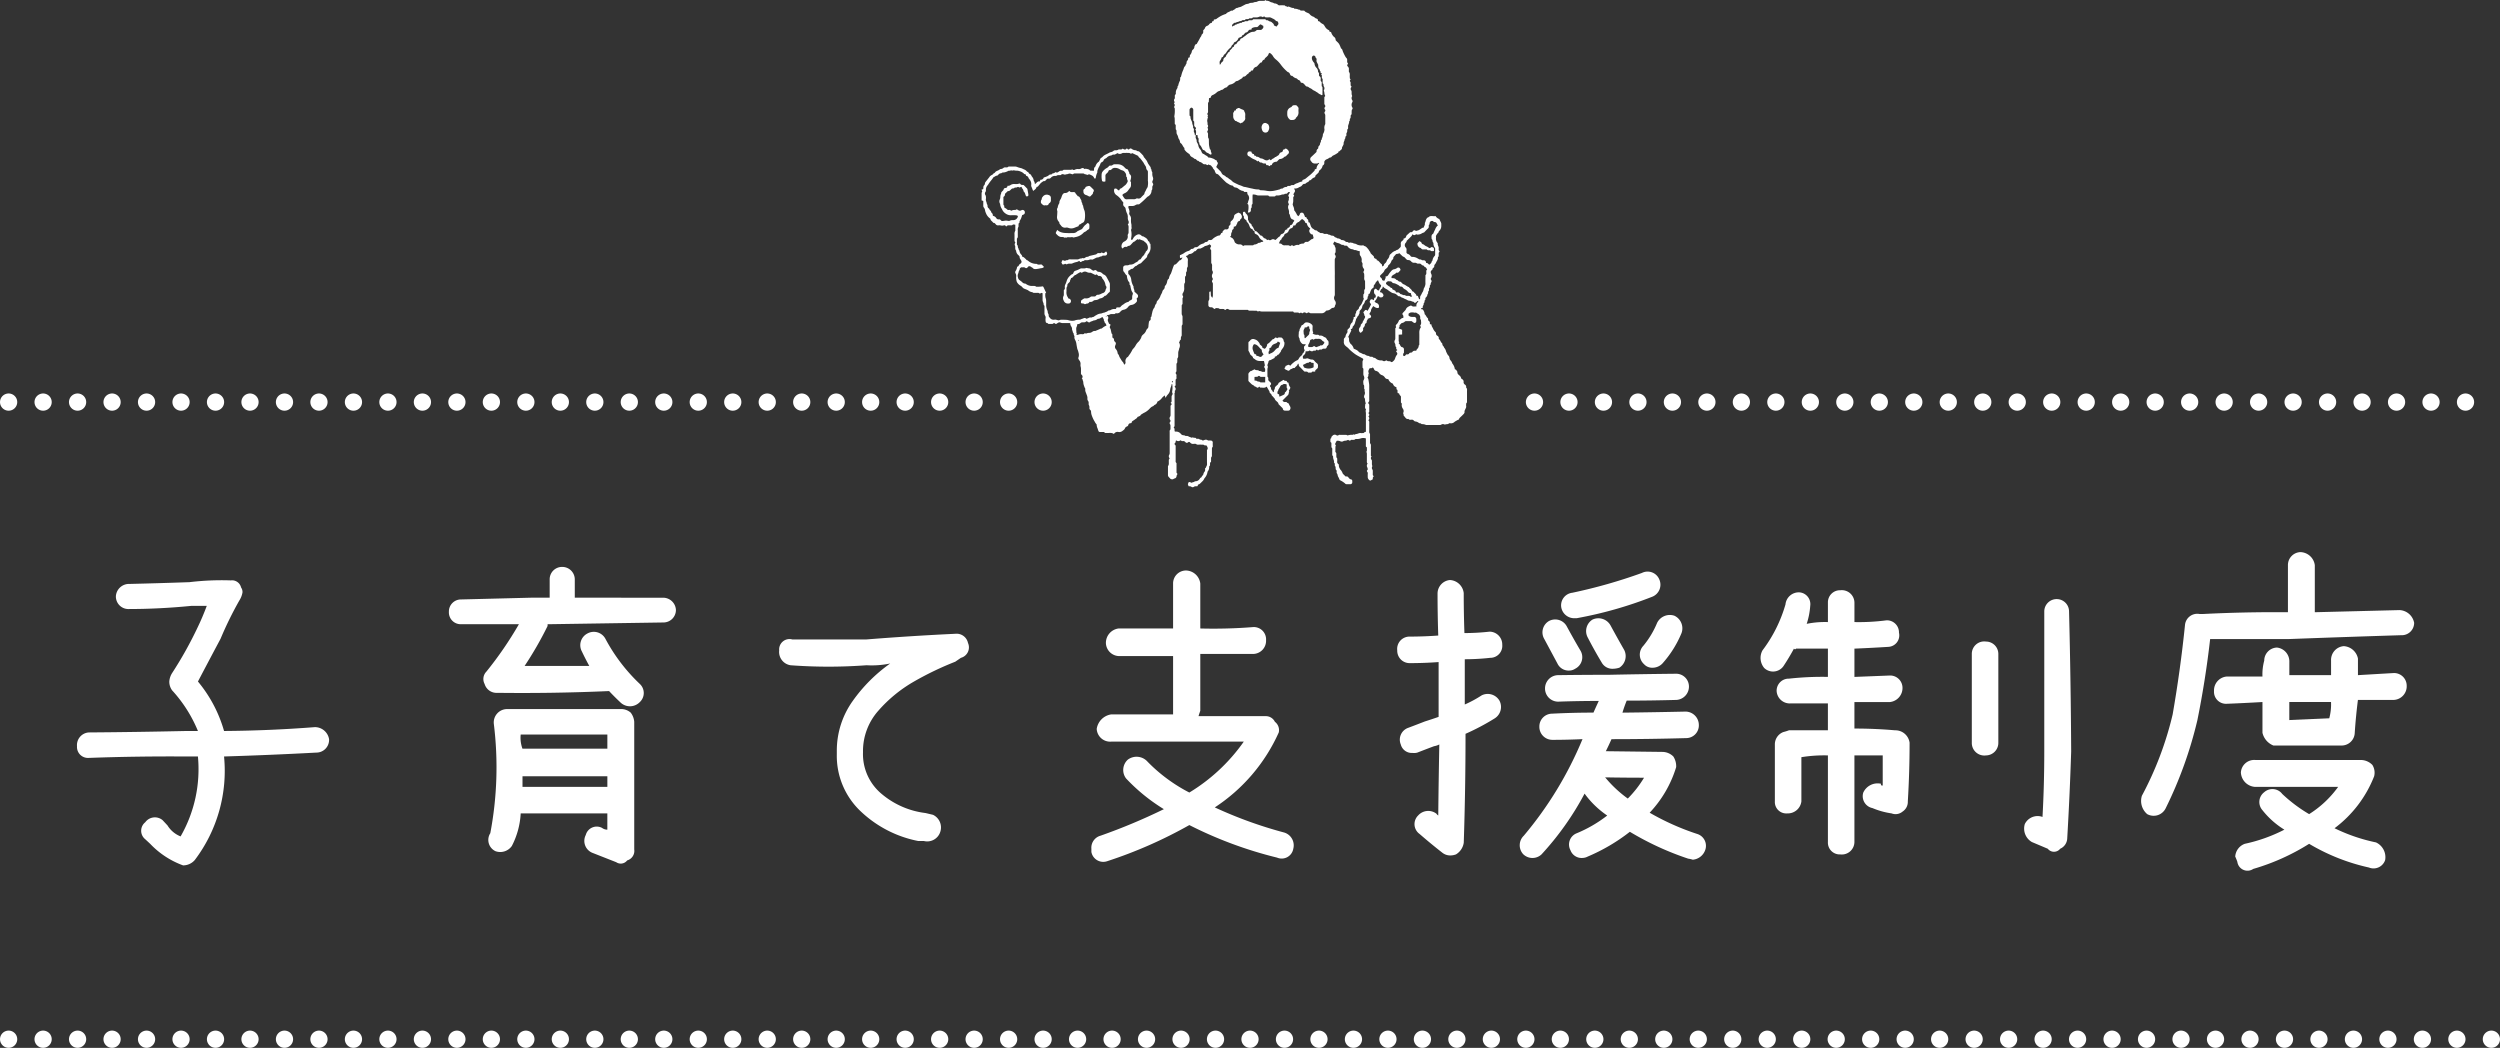 <svg xmlns="http://www.w3.org/2000/svg" width="290" height="121.549" viewBox="0 0 290 121.549">
  <rect x="0" y="0" width="290" height="121.549" fill="#333333" stroke="none"/>
  <g id="グループ_26231" data-name="グループ 26231" transform="translate(-45.5 -71.405)">
    <path id="パス_63920" data-name="パス 63920" d="M-106.969-13.248a1.669,1.669,0,0,1,1.641,1.395,1.474,1.474,0,0,1-1.477,1.559q-5.332.287-10.705.451a17.132,17.132,0,0,1-3.4,12.018,1.794,1.794,0,0,1-1.354.615,9.97,9.97,0,0,1-3.814-2.5l-.574-.533a1.263,1.263,0,0,1,0-1.969,1.386,1.386,0,0,1,2.01-.246l.574.615a3.115,3.115,0,0,0,1.518,1.271,15.668,15.668,0,0,0,2.01-9.27h-1.312q-5.742-.041-11.361.164a1.27,1.27,0,0,1-1.354-1.354,1.474,1.474,0,0,1,1.354-1.6q5.537-.041,11.115-.164h1.559a15.924,15.924,0,0,0-2.994-4.717,1.7,1.7,0,0,1-.328-1.025,2.108,2.108,0,0,1,.328-.984,44.851,44.851,0,0,0,2.994-5.373q.533-1.107,1.025-2.42h-1.764q-3.732.369-7.383.369a1.452,1.452,0,0,1-1.395-1.518,1.531,1.531,0,0,1,1.6-1.395q3.445-.082,6.932-.205a31.176,31.176,0,0,1,4.8-.205,1.076,1.076,0,0,1,1.189.82.9.9,0,0,1,.164.574,2.517,2.517,0,0,1-.369.943,41.459,41.459,0,0,0-2.174,4.43q-1.312,2.461-2.625,4.963A15.674,15.674,0,0,1-117.51-12.8Q-112.219-12.838-106.969-13.248Zm40.4-15.012a1.489,1.489,0,0,1,1.477,1.436,1.452,1.452,0,0,1-1.477,1.436l-13.412.205v.205a40.753,40.753,0,0,1-2.666,4.635h7.506q-.451-.82-.861-1.682a1.526,1.526,0,0,1,.656-2.092,1.526,1.526,0,0,1,2.092.656,20.437,20.437,0,0,0,3.979,5.209,1.438,1.438,0,0,1,0,2.092,1.586,1.586,0,0,1-2.3,0q-.656-.615-1.271-1.271-6.48.287-12.961.205a1.437,1.437,0,0,1-1.477-1.025,1.224,1.224,0,0,1,.205-1.436,42.487,42.487,0,0,0,3.773-5.5h-6.686a1.371,1.371,0,0,1-1.436-1.436,1.4,1.4,0,0,1,1.436-1.436l8.121-.205h2.133v-2.092a1.437,1.437,0,0,1,1.477-1.477,1.453,1.453,0,0,1,1.436,1.477v2.092Zm-5,12.92a1.686,1.686,0,0,1,1.23.41,1.986,1.986,0,0,1,.41,1.066V.943a1.149,1.149,0,0,1-.82,1.271.933.933,0,0,1-1.271.205L-74.73,1.354a1.492,1.492,0,0,1-.82-2.092,1.315,1.315,0,0,1,1.887-.82,1.039,1.039,0,0,0,.615.205V-3.24H-83.1A9.225,9.225,0,0,1-84.123.533a1.641,1.641,0,0,1-1.887.615,1.439,1.439,0,0,1-.615-2.092,40.966,40.966,0,0,0,.41-12.674,1.55,1.55,0,0,1,1.477-1.723h13.166Zm-1.477,4.594v-1.641H-83.1a3.677,3.677,0,0,0,.205,1.641Zm-9.844,4.43h9.844v-1.23h-9.844Zm50.2-17.76a1.352,1.352,0,0,1,1.477,1.066,1.254,1.254,0,0,1-.82,1.723l-.656.451a36.322,36.322,0,0,0-4.819,2.317,16.145,16.145,0,0,0-4.1,3.363,7.06,7.06,0,0,0-1.784,4.819A6,6,0,0,0-41.2-5.476a9.693,9.693,0,0,0,5.065,2.194l.861.205a1.623,1.623,0,0,1,.861,1.928A1.588,1.588,0,0,1-36.34-.041H-37a13.42,13.42,0,0,1-6.6-3.384,8.845,8.845,0,0,1-2.83-6.665v-.451a9.91,9.91,0,0,1,1.846-5.742,18.234,18.234,0,0,1,4.348-4.348,10.445,10.445,0,0,1-2.748.205,59.33,59.33,0,0,1-8.818,0,1.565,1.565,0,0,1-1.312-1.723A1.2,1.2,0,0,1-51.6-23.42h8.613Q-37.857-23.83-32.689-24.076ZM5.455-1.025A1.554,1.554,0,0,1,6.521.861,1.364,1.364,0,0,1,4.635,1.887,47.316,47.316,0,0,1-5.537-1.887,52.417,52.417,0,0,1-15.053,2.3,1.4,1.4,0,0,1-16.9,1.23V.861A1.45,1.45,0,0,1-15.832-.656,68.386,68.386,0,0,0-8.49-3.732,21.089,21.089,0,0,1-12.879-7.3a1.619,1.619,0,0,1,.205-2.174,1.7,1.7,0,0,1,2.3.246A18.8,18.8,0,0,0-5.537-5.66,21.008,21.008,0,0,0,.779-11.566H-14.6a1.563,1.563,0,0,1-1.682-1.477A2,2,0,0,1-14.6-14.725h7.178v-6.768h-6.111a1.566,1.566,0,0,1-1.682-1.477,1.687,1.687,0,0,1,1.477-1.723h6.316V-29.9a1.5,1.5,0,0,1,1.518-1.518A1.717,1.717,0,0,1-4.266-29.9v5.209a57.781,57.781,0,0,0,6.152-.164,1.425,1.425,0,0,1,1.477,1.518,1.525,1.525,0,0,1-1.477,1.6H-4.266v6.6q-.123.328-.205.615H3.363a1.171,1.171,0,0,1,1.025.656,1.214,1.214,0,0,1,.451,1.23,20.292,20.292,0,0,1-7.424,8.7A49.529,49.529,0,0,0,5.455-1.025ZM29.367-21.287a26.722,26.722,0,0,1-2.953.164v5.25a13.7,13.7,0,0,0,1.969-1.066,1.579,1.579,0,0,1,2.051.615,1.566,1.566,0,0,1-.533,2.051,27.021,27.021,0,0,1-3.4,1.8v.082q0,6.357-.205,12.551a1.908,1.908,0,0,1-.9,1.354,1.858,1.858,0,0,1-.656.123,1.468,1.468,0,0,1-.943-.328Q22.436.246,21.164-.861A1.4,1.4,0,0,1,21-2.994,1.564,1.564,0,0,1,23.133-3.2a.7.7,0,0,0,.205.205q.041-4.1.123-8.244a2.032,2.032,0,0,1-.615.205q-.984.369-1.928.738a1.424,1.424,0,0,1-.574.041,1.312,1.312,0,0,1-1.354-.984,1.452,1.452,0,0,1,.861-1.928q.984-.369,1.928-.738.779-.246,1.6-.533v-6.357q-1.682.123-3.322.123a1.437,1.437,0,0,1-1.477-1.477,1.429,1.429,0,0,1,1.395-1.6q1.641,0,3.363-.123-.082-2.42-.082-4.84a1.581,1.581,0,0,1,1.436-1.6,1.7,1.7,0,0,1,1.6,1.518q0,2.338.082,4.635a26.357,26.357,0,0,0,2.912-.164A1.488,1.488,0,0,1,30.762-22.8,1.391,1.391,0,0,1,29.367-21.287ZM53.361-.861A1.442,1.442,0,0,1,54.3,1.025a1.686,1.686,0,0,1-1.436,1.107,3.048,3.048,0,0,0-.533-.123,33.75,33.75,0,0,1-6.768-3.117,21.392,21.392,0,0,1-4.881,2.871,1.383,1.383,0,0,1-.615.164,1.377,1.377,0,0,1-1.395-.9,1.4,1.4,0,0,1,.738-1.969,15.225,15.225,0,0,0,3.527-2.051,10.533,10.533,0,0,1-2.625-2.543,33.665,33.665,0,0,1-5,7.055,1.534,1.534,0,0,1-2.133-.041,1.538,1.538,0,0,1,.082-2.133,42.764,42.764,0,0,0,6.809-11.2q-1.764.082-3.486.082a1.506,1.506,0,0,1-1.518-1.518,1.485,1.485,0,0,1,1.477-1.518q2.379-.123,4.8-.123.287-.656.615-1.354-2.379,0-4.676.082H37.2a1.524,1.524,0,0,1-1.477-1.518A1.542,1.542,0,0,1,37.2-19.277q2.953-.041,5.906-.041,3.855-.082,7.752-.123a1.487,1.487,0,0,1,1.559,1.436,1.547,1.547,0,0,1-1.436,1.6q-2.912.082-5.783.082a14.144,14.144,0,0,0-.492,1.395q3.65-.041,7.3-.123a1.558,1.558,0,0,1,1.559,1.518,1.474,1.474,0,0,1-1.477,1.559q-4.348.123-8.654.123-.328.738-.656,1.395l6.6.082a1.82,1.82,0,0,1,1.23.533,2.092,2.092,0,0,1,.328,1.23,13.367,13.367,0,0,1-3.076,5.291A29.1,29.1,0,0,0,53.361-.861Zm-8.039-4.1a12.747,12.747,0,0,0,1.887-2.42q-2.3,0-4.512-.041A14.015,14.015,0,0,0,45.322-4.963ZM37.16-20.631l-1.518-2.83a1.519,1.519,0,0,1,.533-2.092,1.526,1.526,0,0,1,2.092.656q.779,1.436,1.6,2.83a1.5,1.5,0,0,1-.656,2.051,1.23,1.23,0,0,1-.656.205A1.435,1.435,0,0,1,37.16-20.631Zm4.061-5.086a1.609,1.609,0,0,1,2.092.656q.779,1.436,1.6,2.871a1.592,1.592,0,0,1-.574,2.051,2.713,2.713,0,0,1-.779.123,1.415,1.415,0,0,1-1.271-.738q-.861-1.436-1.6-2.871A1.569,1.569,0,0,1,41.221-25.717Zm7.506.369a1.648,1.648,0,0,1,2.01-.82,1.616,1.616,0,0,1,.82,2.01,12.4,12.4,0,0,1-2.215,3.527,1.574,1.574,0,0,1-1.148.492,1.259,1.259,0,0,1-.984-.41,1.487,1.487,0,0,1-.082-2.133A10.468,10.468,0,0,0,48.727-25.348Zm-9.557-.533a1.533,1.533,0,0,1-1.559-1.23,1.468,1.468,0,0,1,1.271-1.723,60.282,60.282,0,0,0,8.08-2.3,1.466,1.466,0,0,1,2.01.738,1.5,1.5,0,0,1-.779,2.01,46.608,46.608,0,0,1-8.777,2.5Zm37.16,13a1.666,1.666,0,0,1,1.682,1.436q0,3.445-.205,6.809a1.341,1.341,0,0,1-.615,1.189,1.26,1.26,0,0,1-1.271.205,8.886,8.886,0,0,1-2.215-.615,1.408,1.408,0,0,1-1.066-1.8,1.83,1.83,0,0,1,2.051-1.025q-.041.246.205.205V-9.967H71.613V.082a1.465,1.465,0,0,1-1.641,1.436A1.371,1.371,0,0,1,68.537.082V-9.967a16.469,16.469,0,0,0-3.076.205v5.127A1.589,1.589,0,0,1,63.82-3.24a1.325,1.325,0,0,1-1.436-1.395V-11.2a1.526,1.526,0,0,1,.984-1.477,6.042,6.042,0,0,0,.656-.205h4.512V-16H64.23a1.528,1.528,0,0,1-1.641-1.436,1.4,1.4,0,0,1,1.436-1.436,35.6,35.6,0,0,1,4.512-.205v-3.281H64.846q-.123.164-.246,0-.574,1.066-1.23,2.051a1.479,1.479,0,0,1-2.215.205,1.817,1.817,0,0,1-.205-2.051,16.282,16.282,0,0,0,2.666-5.332,1.552,1.552,0,0,1,1.641-1.395,1.369,1.369,0,0,1,1.23,1.559,8.6,8.6,0,0,1-.41,2.092,10.444,10.444,0,0,1,2.461-.205v-2.256a1.4,1.4,0,0,1,1.436-1.436,1.465,1.465,0,0,1,1.641,1.436v2.256a24.6,24.6,0,0,0,3.732-.205A1.4,1.4,0,0,1,76.781-24.2a1.335,1.335,0,0,1-1.23,1.641q-1.969.123-3.937.205v3.281l4.143-.164A1.435,1.435,0,0,1,77.191-17.8a1.64,1.64,0,0,1-1.436,1.641H71.613v3.076Q73.992-13.084,76.33-12.879ZM86.871-23.174a1.435,1.435,0,0,1,1.436,1.436v10.295a1.453,1.453,0,0,1-1.436,1.477,1.453,1.453,0,0,1-1.641-1.477V-21.738A1.438,1.438,0,0,1,86.871-23.174ZM96.51-26.66q.205,8.121.246,16.242Q96.592-5.332,96.3-.369a1.371,1.371,0,0,1-.82,1.23.913.913,0,0,1-1.436,0L92.2.082a1.8,1.8,0,0,1-.82-2.092,1.654,1.654,0,0,1,2.051-.82q.205-3.732.205-7.588V-26.66A1.435,1.435,0,0,1,95.074-28.1,1.435,1.435,0,0,1,96.51-26.66Zm38.35-.164a1.811,1.811,0,0,1,1.682,1.477,1.437,1.437,0,0,1-1.518,1.436q-6.6.205-13.125.451h-9.023q-.533,4.717-1.477,9.393a47.767,47.767,0,0,1-3.691,10.254,1.551,1.551,0,0,1-2.133.656,2.012,2.012,0,0,1-.615-2.133,38.822,38.822,0,0,0,3.568-9.434q.9-5.168,1.436-10.418a1.433,1.433,0,0,1,1.682-1.23h.41q4.881-.246,9.844-.205v-5.455a1.505,1.505,0,0,1,1.436-1.518,1.737,1.737,0,0,1,1.682,1.518v5.455ZM132.111.123a1.891,1.891,0,0,1,1.066,2.051,1.418,1.418,0,0,1-1.887.861A23.4,23.4,0,0,1,124.359.287a25.49,25.49,0,0,1-6.48,2.912,1.186,1.186,0,0,1-1.846-.82q-.082-.246-.246-.615A1.686,1.686,0,0,1,116.895.287a18.5,18.5,0,0,0,4.594-1.641,9.658,9.658,0,0,1-2.543-2.256A1.426,1.426,0,0,1,119.15-5.7a1.429,1.429,0,0,1,2.092.205,17.193,17.193,0,0,0,3.117,2.338,11.967,11.967,0,0,0,3.363-3.158h-9.6A1.755,1.755,0,0,1,116.443-8a1.549,1.549,0,0,1,1.682-1.436h12.3a1.893,1.893,0,0,1,1.271.574,1.7,1.7,0,0,1,.205,1.313,13.782,13.782,0,0,1-4.594,6.029A20.291,20.291,0,0,0,132.111.123ZM134.2-19.523a1.47,1.47,0,0,1,1.477,1.477,1.579,1.579,0,0,1-1.477,1.641H130.02q-.246,1.928-.369,3.814a1.524,1.524,0,0,1-1.518,1.477h-7.916a2.1,2.1,0,0,1-1.271-1.477V-16.16q-2.092.123-4.184.205a1.389,1.389,0,0,1-1.436-1.477,1.617,1.617,0,0,1,1.436-1.682h4.184a5.985,5.985,0,0,1,.205-1.846,1.522,1.522,0,0,1,1.477-1.518,1.617,1.617,0,0,1,1.436,1.682v1.518h4.84v-1.682a1.6,1.6,0,0,1,1.477-1.682,1.789,1.789,0,0,1,1.641,1.436v1.928Q132.07-19.4,134.2-19.523Zm-7.506,5.25a6.155,6.155,0,0,0,.205-1.887h-4.84v2.092Z" transform="translate(189 169)" fill="#fff"/>
    <line id="線_6104" data-name="線 6104" x2="288" transform="translate(46.5 191.953)" fill="none" stroke="#fff" stroke-linecap="round" stroke-width="2" stroke-dasharray="0 4"/>
    <line id="線_6102" data-name="線 6102" x2="120" transform="translate(46.5 118.047)" fill="none" stroke="#fff" stroke-linecap="round" stroke-width="2" stroke-dasharray="0 4"/>
    <line id="線_6103" data-name="線 6103" x2="111" transform="translate(223.5 118.047)" fill="none" stroke="#fff" stroke-linecap="round" stroke-width="2" stroke-dasharray="0 4"/>
    <g id="グループ_26012" data-name="グループ 26012" transform="translate(-16263.52 2916.405)">
      <path id="パス_63433" data-name="パス 63433" d="M23.3,29.87l-.238.074c-.073-.094-.035-.209-.046-.34a2.99,2.99,0,0,0,.453-.224,1.559,1.559,0,0,1,.477-.256.563.563,0,0,0,.356-.235c.007-.012.037-.018.055-.015a.354.354,0,0,0,.323-.145.24.24,0,0,1,.174-.051.435.435,0,0,0,.308-.122,1.12,1.12,0,0,1,.54-.3c.056-.005.107-.066.162-.1s.108-.084.164-.086a.271.271,0,0,0,.244-.127.214.214,0,0,1,.237-.1.322.322,0,0,0,.322-.138,1.872,1.872,0,0,1,.44-.288.685.685,0,0,1,.325-.1c.063-.005.174-.167.2-.269L27.936,27c.009-.013.024-.025.023-.034-.022-.125.08-.18.141-.26a.284.284,0,0,1,.274-.1.243.243,0,0,0,.233-.07c.045-.053.087-.1.076-.17a.213.213,0,0,1,.1-.221.248.248,0,0,0,.1-.256.265.265,0,0,1,.112-.267.815.815,0,0,0,.31-.57c.017-.149.168-.216.282-.29.044-.029.107-.022.148-.078.015-.021.088-.017.126,0a1.841,1.841,0,0,1,.211.116c.024.044.056.111.094.175a.362.362,0,0,1-.088.44.241.241,0,0,0-.112.212.309.309,0,0,0-.3.255c-.026.082-.078.157-.111.239a.25.25,0,0,1-.282.163.718.718,0,0,0-.016.128.212.212,0,0,1-.091.2c-.036.026-.1.068-.091.094.029.173-.122.3-.12.459,0,.1.02.2-.095.257-.012.006-.006.048-.008.061a1.874,1.874,0,0,1,.283.17.852.852,0,0,1,.221.392.227.227,0,0,0,.1.134.655.655,0,0,0,.436.174.434.434,0,0,1,.449.2c.121-.121.267-.092.409-.093.2,0,.4,0,.6,0,.084,0,.174.014.235-.071a.093.093,0,0,1,.071-.024.748.748,0,0,0,.44-.173.264.264,0,0,1,.11-.029.274.274,0,0,0,.2-.068c.042-.041.137-.024.206-.043.031-.009.054-.044.08-.067-.023-.026-.041-.066-.07-.077a.937.937,0,0,1-.444-.443.6.6,0,0,0-.265-.267c-.205-.094-.232-.1-.244-.312,0-.026-.007-.052-.011-.084l-.175-.068c0-.1-.045-.149-.153-.183a.345.345,0,0,1-.189-.191c-.1-.207-.142-.456-.348-.6-.014-.01-.033-.031-.031-.045.017-.147-.107-.2-.189-.27a.3.3,0,0,1-.139-.282.123.123,0,0,0-.017-.094c-.147-.14-.064-.308-.076-.488l.229-.016a.491.491,0,0,0,.157.262.615.615,0,0,1,.189.421c0,.133-.039.278.091.382-.015.168.122.23.221.32.051.046.116.088.107.178,0,.025.027.058.05.079a1.288,1.288,0,0,1,.229.4c.057.108.105.2.244.222.065.011.123.085.176.138.1.1.188.2.282.294.022.023.048.065.071.064.16-.009.216.121.305.211a.366.366,0,0,0,.207.13c.083.015.152.109.246.183.046,0,.1-.093.2-.012a.279.279,0,0,0,.261-.016.343.343,0,0,1,.456.024c.218-.108.329-.348.575-.446a.318.318,0,0,1,.257-.273.442.442,0,0,0,.262-.261.3.3,0,0,1,.3-.25l.046-.167c.2-.049.25-.1.306-.321a.341.341,0,0,0,.31-.265.92.92,0,0,1,.177-.243c-.074-.067-.107-.161-.236-.176-.076-.009-.137-.091-.187-.171-.093-.148-.065-.336-.181-.477-.037-.044-.011-.141-.014-.213a1.155,1.155,0,0,0-.061-.3.611.611,0,0,1,.057-.6.362.362,0,0,1-.008-.493c-.072-.114.037-.225.006-.337-.008-.028-.047-.046-.057-.074a.2.2,0,0,1-.017-.128c.046-.1.109-.192.163-.289.008-.014,0-.038,0-.066a.18.18,0,0,0-.236.062.257.257,0,0,1-.27.119c-.019,0-.048-.006-.058,0-.112.127-.288.051-.4.114a1.247,1.247,0,0,1-.569.081c-.037,0-.094.009-.106.033-.053.1-.141.082-.224.083-.126,0-.251,0-.377,0-.084,0-.167.013-.226-.083-.02-.033-.107-.033-.164-.034-.351,0-.7,0-1.052,0a.491.491,0,0,1-.216-.059,1.292,1.292,0,0,0-.4-.05c-.01.081-.022.138-.023.194,0,.225,0,.45,0,.675,0,.109.031.224-.077.31-.022.018-.014.075-.017.114-.01.106.024.215-.076.311-.042.041-.014.152-.021.23a.268.268,0,0,1-.356.244,2.128,2.128,0,0,0,.066-.844A.121.121,0,0,0,30.9,23.7c-.072-.065-.063-.123,0-.183,0,0,.014-.009.014-.013,0-.207.167-.381.122-.594a.563.563,0,0,0-.112-.292c-.108-.1-.075-.217-.113-.349l-.225-.008c-.069,0-.15.02-.177-.081,0-.016-.043-.035-.065-.033a.672.672,0,0,1-.288-.086,1.213,1.213,0,0,1-.241-.149.658.658,0,0,0-.339-.16A.338.338,0,0,1,29.2,21.6c-.023-.028-.053-.065-.083-.068a.948.948,0,0,1-.308-.094,1.9,1.9,0,0,1-.2-.129,1.466,1.466,0,0,1-.234-.149c-.2-.183-.387-.375-.579-.565-.094-.094-.18-.2-.278-.285a.368.368,0,0,0-.205-.131A.226.226,0,0,1,27.132,20c-.007-.041-.055-.076-.058-.116-.016-.194-.236-.274-.255-.464-.127-.076-.159-.271-.35-.271-.034,0-.069-.051-.113-.086-.092.082-.181.142-.29.012-.029-.035-.126-.017-.192-.016a.3.3,0,0,1-.207-.084.86.86,0,0,0-.36-.2c-.1-.018-.107-.125-.181-.123-.1,0-.137-.062-.191-.115s-.1-.108-.182-.1a.121.121,0,0,1-.079-.043,1.05,1.05,0,0,0-.251-.169.549.549,0,0,1-.288-.338c-.088-.061-.164-.106-.232-.162a1.24,1.24,0,0,1-.24-.22c-.053-.074-.142-.139-.125-.253,0-.031,0-.079-.016-.1-.174-.149-.208-.4-.4-.536-.035-.025-.084-.065-.085-.1a.953.953,0,0,0-.192-.473A.124.124,0,0,1,22.832,16a1.179,1.179,0,0,0-.177-.452.669.669,0,0,1-.033-.212c-.013-.107.026-.225-.077-.314-.022-.019-.015-.075-.016-.114,0-.1,0-.2,0-.3,0-.07.016-.145-.078-.184-.025-.01-.034-.08-.035-.123,0-.185,0-.371-.006-.556a1.545,1.545,0,0,0-.042-.225.109.109,0,0,1,0-.051,3.38,3.38,0,0,0,.045-.9.1.1,0,0,0-.03-.069c-.074-.064-.045-.115,0-.187.031-.055.049-.167.017-.2-.1-.107-.06-.185.027-.269a.274.274,0,0,1-.027-.391c.046-.063.018-.179.023-.271s-.012-.166.08-.229c.034-.023.043-.11.036-.164a.84.84,0,0,1,.158-.528.374.374,0,0,0,.042-.126c.01-.07-.011-.149.072-.191a.023.023,0,0,0,.009-.017,1.9,1.9,0,0,1,.2-.575.946.946,0,0,0,.025-.236c.007-.07-.01-.149.072-.192a.054.054,0,0,0,.022-.031c.041-.148.075-.3.123-.444a3.22,3.22,0,0,1,.137-.336c.072-.158.069-.358.248-.459-.009-.153.167-.239.139-.411a.339.339,0,0,1,.109-.235c.085-.088.074-.191.088-.3l.171-.062c0-.052.009-.11.016-.168,0-.032,0-.075.019-.094a.819.819,0,0,0,.214-.453.364.364,0,0,1,.115-.173.445.445,0,0,0,.178-.328c0-.093.081-.184.131-.289l.13-.032.133-.235a5.159,5.159,0,0,0,.255-.465c.051-.119.165-.2.178-.34a.128.128,0,0,1,.049-.079.376.376,0,0,0,.144-.379.163.163,0,0,1,.059-.156.512.512,0,0,0,.157-.23A.389.389,0,0,1,26.165,3a.461.461,0,0,0,.242-.177.405.405,0,0,1,.311-.171l.036-.169.161-.034.043-.175a.324.324,0,0,1,.092-.02.4.4,0,0,0,.259-.106,4.466,4.466,0,0,1,.483-.306,3.036,3.036,0,0,1,.542-.22.093.093,0,0,0,.047-.033c.135-.187.383-.195.545-.341.027-.024.089-.009.136-.012s.123,0,.143-.075c.19-.033.281-.27.5-.244.134-.094.306-.078.448-.161s.293-.15.438-.233.322-.054.453-.132c.174-.1.373-.032.523-.107s.307-.03.421-.1c.24-.138.487-.062.729-.087.077-.008.165.014.2-.1.053.036.092.084.135.088A.805.805,0,0,1,33.472.2c.134.1.322.066.451.182a.084.084,0,0,0,.056.014.643.643,0,0,1,.446.189.264.264,0,0,0,.15.031c.145,0,.291-.006.437,0,.081,0,.158-.013.229.073.053.065.19.025.252.119,0,0,.045-.015.067-.026s.036-.034.046-.031c.123.046.245.1.368.144a.367.367,0,0,0,.093.024c.076.008.162-.017.207.077,0,.009.023.014.036.014a1.132,1.132,0,0,1,.469.1c.07.033.172-.012.212.1.006.018.072.021.111.022.079,0,.159,0,.238,0,.039,0,.1,0,.113.017.124.175.327.209.5.3a.385.385,0,0,1,.129.115.976.976,0,0,0,.458.289.644.644,0,0,1,.105.081.485.485,0,0,0,.21.122c.131.023.2.137.171.3.21-.031.258.172.4.229.028.011.044.056.071.063.2.051.263.213.361.367a.956.956,0,0,0,.47.4l.051.167.169.03a1.217,1.217,0,0,0,.328.557.4.4,0,0,1,.2.357c0,.034.036.077.065.107.089.094.19.178.272.277a1.147,1.147,0,0,1,.144.241c.049.1.088.209.13.314.007.018.008.047.021.053.166.078.16.242.221.38a5.567,5.567,0,0,0,.246.508,1.086,1.086,0,0,0,.18.254c.07.067.055.142.062.219.01.12-.038.253.083.351.015.012,0,.085-.022.118-.076.123-.08.169.013.267a.391.391,0,0,1,.125.335,1.357,1.357,0,0,0,0,.2c0,.033-.008.077.01.1.156.175.072.386.094.581.009.082-.021.172.068.235a.111.111,0,0,1,0,.107c-.1.086-.056.146.007.232.036.05.014.141.022.213.011.1-.033.214.087.285.015.009.006.087-.014.12a.28.28,0,0,0,0,.367.33.33,0,0,1,.039.147c.007.1,0,.2.008.3a1.251,1.251,0,0,0,.064.212.412.412,0,0,0,.008.477.221.221,0,0,1-.014.258.615.615,0,0,0,0,.555.186.186,0,0,1,.018.234c-.087.086-.064.179-.075.273-.017.144.042.306-.1.421-.022.017-.014.075-.016.115-.006.1.019.212-.082.291-.019.015-.013.062-.016.095-.006.076.02.163-.073.208a.021.021,0,0,0-.009.017c.028.221-.139.4-.121.624.008.1.028.207-.074.289-.03.024-.02.1-.023.152a.389.389,0,0,1-.071.258c-.041.049-.021.151-.027.229-.005.063.018.134-.071.165-.021.008-.039.051-.042.08-.009.091.005.187-.089.247.018.181-.137.321-.118.506.015.149-.1.258-.146.389-.012.035-.049.07-.045.1.028.22-.188.272-.279.408-.015.022-.074.015-.114.022l-.04.136c-.078.05-.14.093-.2.131a2.469,2.469,0,0,1-.367.2.449.449,0,0,0-.168.121c-.051.05-.087.122-.189.119a.388.388,0,0,0-.2.1c-.132.1-.311.1-.416.257a.3.3,0,0,0-.085.2.319.319,0,0,1-.146.355.1.1,0,0,0-.046.057.815.815,0,0,1-.31.489.3.3,0,0,0-.126.212c0,.053-.064.107-.108.153-.071.075-.151.141-.224.215-.029.03-.071.07-.069.1a.179.179,0,0,1-.123.18.8.8,0,0,0-.371.269c-.069.069-.152.035-.205.09s-.09.143-.153.167a.874.874,0,0,0-.292.182c-.018.017-.047.037-.068.034-.181-.027-.275.1-.368.214s-.243.129-.356.207a.713.713,0,0,1-.245.1,2.071,2.071,0,0,1-.294.023c.064.13.155.234.093.36-.051.1-.115.2-.178.313.074.083.165.172.016.278-.026.018-.02.087-.021.133,0,.146,0,.292-.006.437a2.283,2.283,0,0,1-.063.3,1.062,1.062,0,0,0,.071.235,1.009,1.009,0,0,1,.107.465c0,.024.042.046.061.072a2.659,2.659,0,0,1,.254.434.971.971,0,0,0,.157.185c.074-.087.16-.132.18-.254a.212.212,0,0,1,.195-.162.25.25,0,0,1,.258.133,2.608,2.608,0,0,1,.152.368l.148.033c.008.01.02.019.023.03a.254.254,0,0,0,.1.181c.128.081.108.227.125.361l.144.056c.055.163.1.31.154.449a1.129,1.129,0,0,0,.152.205,1.075,1.075,0,0,1,.216.146.3.3,0,0,0,.206.092.225.225,0,0,1,.152.064c.077.122.224.132.318.223a.166.166,0,0,0,.093.024c.122.012.252-.019.352.088.017.018.063.008.1.011.145.012.3-.044.426.087.175-.026.3.142.482.121a.271.271,0,0,1,.211.106c.075.113.218.081.3.172a.1.1,0,0,0,.069.029.691.691,0,0,1,.429.179.131.131,0,0,0,.075.021.6.6,0,0,1,.44.187.21.21,0,0,0,.11.033c.077.009.157,0,.214.075a.113.113,0,0,0,.109.021c.131-.082.254.023.382.011.046,0,.1.075.146.075a.7.7,0,0,1,.36.12,1.215,1.215,0,0,0,.683.087c.083,0,.127.072.183.086.192.049.288.2.407.33a1.415,1.415,0,0,1,.141.216c.047.076.122.129.138.232.009.06.077.113.125.163.067.07.141.132.211.2.023.022.059.048.06.073.005.194.138.248.3.283l.041.147c.269.046.346.33.557.453.026.015.036.066.045.1s.017.1.028.171c.1-.056.2-.079.209-.211.005-.053.066-.1.109-.149a.558.558,0,0,0,.2-.277.606.606,0,0,1,.131-.225.765.765,0,0,0,.193-.406c.011-.084.121-.162.2-.23a1.116,1.116,0,0,1,.553-.344c.054-.1.178-.068.249-.133q.142-.129.273-.271a.182.182,0,0,0,.035-.106,1.417,1.417,0,0,0,0-.258.37.37,0,0,1,.172-.366c.086-.064.178-.136.154-.273a.293.293,0,0,0,.3-.257c.012-.061.078-.114.126-.164s.132-.12.2-.183c.08-.078.156-.155.285-.127.052.011.087-.017.125-.067.143-.188.231-.194.4-.073.107-.029.2-.051.286-.08a.6.6,0,0,0,.131-.068c.111-.071.217-.15.331-.216a.4.4,0,0,1,.143-.018c.042-.174.177-.318.137-.514-.005-.026.022-.058.033-.087.021-.059.043-.117.062-.176a.662.662,0,0,1,.213-.387c.039-.027.1-.03.131-.061.248-.237.549-.043.8-.128a.827.827,0,0,0,.435.351c.069.141.136.275.2.412a.372.372,0,0,1,.033.131c.005.092,0,.185,0,.278a.782.782,0,0,1-.215.533c-.024.03-.077.056-.076.083,0,.14-.121.186-.177.278s-.164.2-.149.345a.787.787,0,0,1,0,.159.719.719,0,0,0,.191.56c.008.01.019.024.017.034-.037.195.109.351.112.538,0,.126-.043.264.081.368a.114.114,0,0,1-.005.109c-.12.083-.064.2-.078.309s.04.2-.076.266c-.012.007-.017.037-.015.055.025.228-.123.389-.207.577a.833.833,0,0,1-.176.266c-.034.034-.035.106-.041.162a.2.2,0,0,1-.071.169c-.064.051-.149.112-.137.224,0,.018-.045.04-.069.061-.165.146-.163.248-.073.453a.486.486,0,0,1-.015.465.173.173,0,0,0,0,.228.227.227,0,0,1,0,.294.27.27,0,0,0-.042.105c-.011.077,0,.16-.079.213-.017.011-.023.047-.024.071-.006.1.014.2-.085.268-.021.016-.013.075-.015.115-.005.1.013.2-.082.272-.022.017-.016.074-.019.113,0,.071.014.149-.069.19a.623.623,0,0,1-.237.44c-.018.015-.01.063-.012.1,0,.064.011.13-.062.175-.024.015-.029.07-.034.108-.009.077,0,.157-.074.216-.024.018-.025.071-.029.109a.294.294,0,0,1-.066.193c-.051.059-.037.173-.052.267l-.182.046c-.023.087.022.106.082.107.134,0,.175.095.223.2a.771.771,0,0,1,.107.365.024.024,0,0,0,.01.017c.147.11.184.3.318.421a.178.178,0,0,1,.076.165.181.181,0,0,0,.08.187.277.277,0,0,1,.12.287.329.329,0,0,0,.015.087l.176.038c-.016.21.139.347.2.52a1.215,1.215,0,0,0,.269.37c.026.032.058.078.053.113a.305.305,0,0,0,.163.308.3.3,0,0,1,.16.306c0,.024,0,.066.014.075.17.1.185.32.325.445.032.028.074.073.071.106a.39.39,0,0,0,.135.289.641.641,0,0,1,.065.115c.006.011,0,.03.008.038a.971.971,0,0,1,.231.452,3.554,3.554,0,0,0,.188.375.153.153,0,0,0,.046.06.409.409,0,0,1,.155.315.667.667,0,0,0,.148.3.646.646,0,0,1,.155.261c.013.074.084.135.124.205a1.246,1.246,0,0,1,.2.55l.124.029c.059.084.1.143.142.206a.157.157,0,0,1,.028.092.351.351,0,0,0,.145.3c.111.111.258.2.278.382.005.049.08.1.131.133a.319.319,0,0,1,.168.323.317.317,0,0,0,.145.3.3.3,0,0,1,.15.295c0,.025,0,.063.011.076.132.115.085.269.087.409.005.384,0,.768,0,1.152,0,.076.016.156-.063.217-.028.021-.03.083-.033.127a1.1,1.1,0,0,0,0,.238c.026.17-.092.289-.137.433-.016.053-.068.108-.058.153.047.221-.113.328-.234.455s-.239.224-.351.343a.42.42,0,0,0-.054.147,3.182,3.182,0,0,0-.507.279.589.589,0,0,1-.475.174.246.246,0,0,0-.255.068c-.028.033-.111.018-.168.028-.075.013-.149.031-.225.042a.176.176,0,0,1-.076-.011.344.344,0,0,0-.35.025.289.289,0,0,1-.166.042c-.523,0-1.045,0-1.568,0a.8.8,0,0,1-.177-.059,1.243,1.243,0,0,0-.188-.036c-.088-.01-.184.023-.252-.073-.017-.023-.073-.02-.111-.025a.307.307,0,0,1-.169-.07.743.743,0,0,0-.345-.143.3.3,0,0,1-.212-.109.277.277,0,0,0-.24-.1c-.125,0-.267.053-.365-.079a.046.046,0,0,0-.038-.008c-.285.052-.341-.235-.512-.351-.025-.017-.011-.087-.021-.131-.014-.059-.034-.117-.058-.2a.472.472,0,0,0-.011-.476.73.73,0,0,1-.155-.5.187.187,0,0,0-.064-.214c-.029-.02-.024-.1-.025-.149,0-.172,0-.344,0-.516a.185.185,0,0,0-.075-.167.464.464,0,0,1-.137-.252l-.091-.026-.085-.027c0-.059,0-.117-.01-.175-.008-.085.036-.19-.091-.233-.017-.006-.022-.058-.026-.089-.006-.058-.007-.118-.011-.179a.516.516,0,0,1-.4-.4.929.929,0,0,1-.543-.532c.01,0,0-.007-.013-.006a.409.409,0,0,1-.391-.2A.635.635,0,0,0,46.4,43.5a.764.764,0,0,1-.31-.28.638.638,0,0,0-.35-.2.271.271,0,0,1-.193-.166.518.518,0,0,0-.172-.242c-.084.15-.24.072-.35.108-.042.077-.083.139-.113.207a.349.349,0,0,0,0,.321c.011.02.03.056.025.061-.091.078-.048.186-.065.28a.274.274,0,0,1-.045.125.108.108,0,0,0,0,.169.451.451,0,0,1,.062.2c.028.148.051.3.073.446a1.409,1.409,0,0,1,.013.2q0,.844,0,1.688a.234.234,0,0,1-.068.213.147.147,0,0,0,.007.215.194.194,0,0,1,.062.175c0,.218,0,.437,0,.655,0,.064.013.129-.06.176a.122.122,0,0,0-.008.118c.127.125.075.233-.029.349a.265.265,0,0,1-.013.424.315.315,0,0,1,.111.3c0,.338,0,.675,0,1.013a.307.307,0,0,0,.056.222.325.325,0,0,1,.036.188c0,.271,0,.543,0,.814a.28.28,0,0,0,.061.221.26.26,0,0,1,.039.164c0,.357,0,.715,0,1.072,0,.077-.025.168.09.194a.291.291,0,0,0-.011.413.222.222,0,0,1,.038.124c.005.126,0,.252,0,.377a1.691,1.691,0,0,0,.042.2.113.113,0,0,1,0,.063.327.327,0,0,0,.022.366.279.279,0,0,1,.037.149c.006.112,0,.225,0,.337,0,.083-.019.172.073.233a.121.121,0,0,1,.015.106c-.129.08-.061.22-.1.309-.087.047-.162.091-.24.129a.12.12,0,0,1-.077.006.512.512,0,0,1-.25-.324,4.262,4.262,0,0,1,0-.516c.012-.115-.093-.173-.1-.266s.125-.133.092-.241a.888.888,0,0,0-.049-.183.365.365,0,0,1,.045-.434c-.12-.089-.094-.223-.094-.35,0-.271,0-.543,0-.814a.977.977,0,0,0-.055-.209.333.333,0,0,0,.054-.12,2.76,2.76,0,0,0,0-.337c0-.031-.011-.082-.029-.088-.117-.04-.085-.136-.086-.216,0-.257,0-.515,0-.788a.976.976,0,0,0-.573-.008,1.413,1.413,0,0,1-.547.078c-.033,0-.078-.006-.1.012-.113.116-.257.078-.391.085-.033,0-.077-.009-.1.008-.1.089-.2.116-.313.007-.022-.021-.106.018-.16.034a.81.81,0,0,1-.139.05.573.573,0,0,0-.334.077.368.368,0,0,1-.287,0,.7.7,0,0,0-.437-.063c-.053.062-.067.151-.126.223a.256.256,0,0,0,.043.344c-.022.03-.061.059-.063.09-.008.2-.009.409-.011.614,0,.013,0,.031.011.037.148.1.089.259.1.4.008.1-.025.212.079.293.023.018.021.073.022.112a1.808,1.808,0,0,1,0,.278.325.325,0,0,0,.12.295c.031.029.077.069.075.1a.673.673,0,0,0,.1.425c.025.036.034.088.066.114a1.189,1.189,0,0,1,.269.442c.054.11.178.184.258.284a.174.174,0,0,0,.182.084c.119-.027.181.054.243.124.08.091.135.193.284.207a.191.191,0,0,1,.153.2c0,.053,0,.106,0,.159a.225.225,0,0,1-.213.209c-.139,0-.278-.006-.417,0a.25.25,0,0,1-.221-.1,2.858,2.858,0,0,0-.5-.331.3.3,0,0,1-.131-.109,2.053,2.053,0,0,0-.138-.307c-.1-.126-.053-.3-.172-.421-.038-.039-.016-.139-.02-.211s0-.138-.072-.192c-.035-.025-.039-.1-.046-.159-.011-.095.023-.2-.073-.274-.023-.018-.02-.074-.022-.113-.007-.1.02-.214-.091-.283a.021.021,0,0,1-.007-.018c.047-.21-.1-.386-.1-.588,0-.076.014-.157-.072-.213-.027-.017-.028-.084-.029-.128,0-.165,0-.331,0-.5,0-.108.03-.223-.078-.311-.026-.021-.018-.088-.02-.133,0-.106,0-.212,0-.318,0-.039,0-.1-.022-.113-.144-.084-.086-.22-.094-.337,0-.064-.008-.134.072-.168a.077.077,0,0,0,.034-.065c-.018-.113.076-.164.132-.227a.345.345,0,0,1,.483-.051.214.214,0,0,0,.194,0,.261.261,0,0,1,.2-.059c.185,0,.371,0,.556,0s.191,0,.3.068c.133-.026.237-.053.342-.065.085-.01.172,0,.258-.007a.824.824,0,0,0,.168-.063c.024.01.088.131.157-.006a.041.041,0,0,1,.031-.02c.218.023.4-.164.624-.107a.371.371,0,0,0,.119,0c.1-.008.209.02.279-.1.02-.033.1-.032.169-.054,0-.069,0-.14,0-.211,0-.649,0-1.3,0-1.946,0-.131-.067-.262,0-.395a.084.084,0,0,0-.01-.076c-.148-.152-.064-.339-.075-.509,0-.055.05-.113.07-.153-.028-.1-.06-.193-.075-.285-.02-.124.015-.249-.089-.369-.051-.058-.032-.212,0-.3a.532.532,0,0,0,.015-.491c-.005-.017.015-.041.019-.062s.024-.094.01-.1c-.094-.061-.059-.152-.066-.233-.011-.12.036-.254-.084-.347,0-.185-.07-.37.041-.553a.477.477,0,0,0,.007-.433.6.6,0,0,1-.057-.179c-.008-.165,0-.331,0-.5,0-.094.025-.2-.079-.269-.025-.017-.02-.086-.02-.132,0-.2-.005-.4,0-.6a.374.374,0,0,1,.055-.155c.049-.091.041-.165-.047-.214-.255-.145-.519-.275-.768-.429a5.207,5.207,0,0,1-.466-.353c-.065-.051-.125-.108-.187-.163s-.093-.087-.137-.132-.093-.106-.145-.152c-.088-.077-.188-.141-.271-.223a.566.566,0,0,1-.2-.507.731.731,0,0,0,0-.178.313.313,0,0,1,.1-.264c.032-.031.081-.067.082-.1a.947.947,0,0,1,.211-.48.39.39,0,0,0,.022-.212.238.238,0,0,1,.094-.222,1.054,1.054,0,0,0,.149-.152.192.192,0,0,0,.052-.1.743.743,0,0,1,.259-.512c.018-.017.051-.039.05-.055-.022-.182.151-.319.116-.5a.2.2,0,0,1,.015-.064l.161-.034c.007-.042.016-.086.02-.131.009-.1-.031-.213.08-.285a.044.044,0,0,0,.012-.037c-.03-.193.116-.287.226-.4.027-.027.077-.051.08-.08.026-.257.261-.39.354-.606.073-.169.148-.336.219-.506.009-.022.018-.058.007-.074-.087-.121-.036-.257-.047-.386,0-.032,0-.079.015-.1.128-.109.078-.254.088-.387.006-.07-.01-.139.064-.195.031-.024.036-.1.036-.146,0-.251,0-.5-.005-.754,0-.026.006-.06-.008-.078-.147-.187-.065-.405-.085-.609-.01-.108.018-.217-.07-.317a.222.222,0,0,1,.007-.2.231.231,0,0,0-.006-.3.621.621,0,0,1-.134-.453.311.311,0,0,0-.069-.276.316.316,0,0,1-.021-.23.809.809,0,0,0-.171-.541.378.378,0,0,1-.058-.172c0-.111,0-.222,0-.351-.231.023-.4-.155-.615-.119-.03,0-.067-.031-.1-.047a.287.287,0,0,0-.1-.043.787.787,0,0,1-.6-.339.206.206,0,0,0-.163-.082c-.109-.007-.227.02-.311-.086a.066.066,0,0,0-.056-.012c-.16.039-.265-.087-.393-.138a.763.763,0,0,0-.2-.066A1.162,1.162,0,0,1,41,28.052l-.069-.036-.148.282a1.176,1.176,0,0,0,.114.119.171.171,0,0,1,.084.145c0,.034.027.069.042.1a.462.462,0,0,1,.052.139c.006.139,0,.278,0,.417a.239.239,0,0,1-.046.125.179.179,0,0,0,0,.245.312.312,0,0,1,.006.353.345.345,0,0,0-.057.2c0,.443-.007.887.006,1.33,0,.143.006.285,0,.428s0,.3,0,.457,0,.318,0,.476,0,.3,0,.457,0,.3,0,.457.005.3,0,.457a.452.452,0,0,1-.056.176.522.522,0,0,0,.056.473.472.472,0,0,1,.032.57c-.046.075,0,.191-.111.236-.039.016-.079.063-.112.058-.12-.02-.192.054-.274.115a.692.692,0,0,1-.441.189c-.1-.005-.139.073-.189.121a.6.6,0,0,1-.417.2q-.625,0-1.251,0a.377.377,0,0,1-.18-.057.166.166,0,0,0-.23.009c-.064.063-.117.047-.189,0a.259.259,0,0,0-.324.006c-.066.052-.116.055-.17,0s-.093-.048-.151,0c-.033.026-.117.044-.133.025-.08-.09-.181-.065-.277-.068-.079,0-.159,0-.238,0-.038,0-.1-.006-.109-.026-.053-.132-.164-.091-.255-.091-1.151,0-2.3,0-3.454,0a1.9,1.9,0,0,1-.327-.064.112.112,0,0,1-.055.042c-.039.011-.106.015-.122-.006-.054-.075-.127-.063-.2-.065-.192-.005-.384-.005-.576-.01-.109,0-.22.021-.316-.073-.033-.032-.113-.019-.172-.019-.609,0-1.218,0-1.826,0a.352.352,0,0,1-.255-.063.232.232,0,0,0-.307.025c-.057.058-.127.063-.17,0-.056-.075-.127-.057-.2-.064-.166-.017-.346.047-.489-.091-.133.012-.275-.06-.4.05a.1.1,0,0,1-.166-.017.386.386,0,0,0-.346-.139.25.25,0,0,1-.268-.267c0-.139,0-.278.006-.417,0-.02,0-.046.008-.058.142-.166.078-.364.089-.55.008-.132,0-.265,0-.4,0-.091.038-.152.168-.131,0,.117.016.234.013.349a.44.44,0,0,0,.189.366,1.512,1.512,0,0,0,.051-.26q0-.675,0-1.35a.294.294,0,0,0-.051-.161.211.211,0,0,1-.007-.269.21.21,0,0,0,0-.264.492.492,0,0,1,0-.451.346.346,0,0,0-.007-.382.246.246,0,0,1-.031-.129c0-.132,0-.265,0-.4a.445.445,0,0,0-.07-.319c-.035-.042-.024-.127-.024-.192,0-.4-.005-.794-.011-1.191,0-.087.017-.176-.082-.247-.036-.026-.035-.157,0-.214.1-.183.111-.179-.031-.311a.615.615,0,0,1-.051-.061,1.555,1.555,0,0,1-.519.2c-.061,0-.117.073-.178.106-.106.058-.212.115-.322.165a.3.3,0,0,1-.15.032.376.376,0,0,0-.343.143c-.071.079-.128.187-.265.17-.017,0-.039.03-.056.049a.7.7,0,0,1-.508.265.252.252,0,0,0-.113.058c-.073.05-.117.133-.224.145-.08.009-.081.093-.024.132a.451.451,0,0,1,.16.451c-.007.178,0,.357-.005.536a.324.324,0,0,1-.071.256c-.039.04-.021.137-.027.209-.009.1.014.2-.071.3-.046.051-.024.163-.031.248s.016.183-.08.251c-.032.023-.036.1-.038.146-.005.139,0,.278,0,.417a.349.349,0,0,1-.071.279c-.026.026-.022.087-.023.132a3.364,3.364,0,0,0,0,.417.928.928,0,0,1-.164.564.313.313,0,0,0,.011.331c.025.042.037.13.012.155a.276.276,0,0,0-.057.221c0,.132,0,.265,0,.4,0,.084.014.169-.064.238-.028.024-.03.086-.031.13,0,.318-.007.635,0,.953a.652.652,0,0,0,.066.172.43.43,0,0,1,.03.13c0,.271,0,.543,0,.814a.187.187,0,0,1-.053.158.286.286,0,0,0-.042.183c0,.311,0,.622,0,.933a.3.3,0,0,1-.062.221c-.036.041-.028.122-.035.186-.01.085.022.171-.087.237-.058.035-.039.166-.116.226-.009.007,0,.051.013.072a.705.705,0,0,1,0,.638.6.6,0,0,0-.023.114c-.016.062-.037.122-.054.184a.874.874,0,0,0-.038.171c-.008.132,0,.265-.01.4a.373.373,0,0,1-.069.271c-.052.06-.022.189-.031.287-.01.115.023.238-.082.334-.025.023-.016.088-.016.134,0,.2,0,.4,0,.6,0,.095.018.19-.066.276a.2.2,0,0,0,.01.2c.1.1.051.214.052.318s.052.222-.067.31c-.03.022-.026.1-.028.151,0,.132-.005.265,0,.4a.287.287,0,0,1-.133.3.3.3,0,0,1,.127.338.158.158,0,0,1-.045.1c-.058.045-.08.084-.024.146.012.013.018.052.009.061-.087.082-.053.187-.054.282q0,1.737,0,3.475c0,.118.015.239-.119.325.184.127.074.321.148.47a.391.391,0,0,0,.1.014.7.7,0,0,1,.6.263.417.417,0,0,0,.354.162c.051,0,.1.038.158.058a.224.224,0,0,0,.088.029.419.419,0,0,1,.339.078c.076.045.184.026.242.116.005.008.047-.006.071-.012a.273.273,0,0,1,.083-.018c.075.01.149.032.225.041s.173-.024.215.091c.008.022.083.024.128.028.1.009.211-.029.286.08a.109.109,0,0,0,.094.018c.119-.03.184.106.285.095s.177-.072.269-.086a.362.362,0,0,1,.278.062c.069.048.19.019.288.028a.4.4,0,0,1,.186.034.224.224,0,0,1,.113.212c-.013.124,0,.251,0,.377,0,.063.009.123-.058.176-.035.027-.036.108-.037.165-.005.245,0,.49-.006.735a.289.289,0,0,1-.068.239c-.03.028-.027.1-.029.149,0,.106,0,.212,0,.318,0,.037-.009.1-.029.107-.119.04-.082.136-.088.216s.017.184-.076.252c-.023.017-.027.074-.025.112a.735.735,0,0,1-.172.493.15.15,0,0,0-.022.074,1.391,1.391,0,0,1-.327.69.879.879,0,0,0-.1.176,1.018,1.018,0,0,1-.221.26,2.828,2.828,0,0,1-.222.215.557.557,0,0,1-.237.122l-.042.168a.416.416,0,0,1-.06.015c-.133.012-.268-.022-.392.084a.25.25,0,0,1-.244,0c-.109-.1-.233-.068-.353-.089l-.08-.234.08-.217a.225.225,0,0,1,.295.059l.269-.084c.037-.011.092-.012.106-.036.039-.066.1-.06.155-.06a.582.582,0,0,0,.4-.191,1.05,1.05,0,0,0,.135-.207l.1-.03a1.977,1.977,0,0,1,.168-.249.317.317,0,0,0,.1-.179.457.457,0,0,1,.115-.237.355.355,0,0,0,.077-.274c0-.074-.03-.166.084-.193.024-.144.143-.248.139-.411-.013-.5-.007-1.006-.006-1.509a.3.3,0,0,1,.063-.238c.036-.039.016-.146,0-.216a1.022,1.022,0,0,0-.114-.207c-.066-.051-.185.025-.289-.063-.069-.059-.211-.038-.321-.044s-.225,0-.337,0c-.091,0-.184.012-.258-.071-.021-.023-.073-.021-.112-.024a.818.818,0,0,0-.159,0,.437.437,0,0,1-.429-.148.153.153,0,0,0-.237-.027.209.209,0,0,1-.317-.028.327.327,0,0,0-.295-.117.178.178,0,0,1-.2-.061c-.013-.019-.076-.022-.1-.008a.387.387,0,0,1-.484-.024.782.782,0,0,0-.04.123c-.011.069,0,.134-.078.188a.141.141,0,0,0-.01.212c.1.071.082.158.083.246,0,.51,0,1.019,0,1.529,0,.113-.033.237.083.331.028.023.016.1.017.153,0,.285,0,.569,0,.854,0,.07-.012.14.058.2s.043.112,0,.176a.347.347,0,0,0-.055.158.278.278,0,0,1-.228.259c-.1.024-.162.121-.283.1a.319.319,0,0,1-.24-.1c-.063-.08-.143-.147-.2-.229a.259.259,0,0,1-.043-.145c0-.331,0-.662,0-.993,0-.026-.005-.061.008-.078.137-.166.075-.363.09-.548.007-.094-.03-.2.074-.272.015-.011.008-.077-.008-.107a.334.334,0,0,1,0-.4.484.484,0,0,0,.033-.211c0-.794,0-1.588,0-2.383,0-.1-.024-.21.074-.294.026-.022.02-.087.021-.132,0-.112,0-.225,0-.337a.274.274,0,0,0-.043-.143.217.217,0,0,1,0-.288.178.178,0,0,0-.006-.244.3.3,0,0,1,0-.353.347.347,0,0,0,.057-.22c0-.318,0-.635,0-.953a.2.2,0,0,1,.068-.191c.093-.072.067-.159-.065-.257a.24.24,0,0,0,.117-.26c-.009-.132,0-.265,0-.4a.356.356,0,0,1,.064-.233.267.267,0,0,0-.014-.331,2.554,2.554,0,0,0,.019-.957.282.282,0,0,0-.059.011c-.021.209-.132.392-.169.6a1,1,0,0,1-.3.637,1.405,1.405,0,0,0-.2.3c-.01.014-.03.02-.066.043l-.051-.266a1.341,1.341,0,0,0-.374.34,1.332,1.332,0,0,1-.5.384.479.479,0,0,1-.313.376c-.074.033-.122.135-.2.159-.241.077-.365.288-.544.437a2.061,2.061,0,0,1-.415.289A1.725,1.725,0,0,0,18.66,48c-.077.053-.165.076-.219.181-.042.08-.178.11-.274.161-.022.012-.066.011-.071.026-.056.17-.225.219-.342.324-.042.038-.1.059-.144.093-.071.053-.166.084-.181.192a.131.131,0,0,1-.138.117.264.264,0,0,0-.267.23.266.266,0,0,1-.161.149.385.385,0,0,0-.238.248c-.054.117-.192.2-.3.286a.558.558,0,0,1-.449.1.482.482,0,0,0-.515.238c-.277-.2-.573-.092-.854-.119-.093-.009-.2.034-.261-.089-.012-.024-.084-.025-.128-.026-.119,0-.238,0-.357,0a.183.183,0,0,1-.2-.125c-.039-.1-.067-.211-.105-.306a1.057,1.057,0,0,1-.1-.42.074.074,0,0,0-.024-.052,1.044,1.044,0,0,1-.19-.281,3.343,3.343,0,0,1-.32-.654,1.4,1.4,0,0,1-.113-.506.285.285,0,0,0-.083-.209.272.272,0,0,1-.108-.258.53.53,0,0,0-.066-.319c-.039-.065-.016-.167-.021-.253a.389.389,0,0,0-.064-.217.4.4,0,0,1-.077-.323A.933.933,0,0,0,12.2,45.8c-.019-.067-.047-.132-.071-.2a1.553,1.553,0,0,1-.087-.247c-.016-.09,0-.185-.012-.277,0-.029-.029-.056-.044-.084s-.044-.086-.064-.131c-.005-.011,0-.029,0-.039a1.224,1.224,0,0,1-.116-.508c-.017-.107-.082-.211-.091-.33,0-.026-.053-.049-.087-.077a.273.273,0,0,0-.011-.423.285.285,0,0,1-.081-.231c.009-.185.005-.371,0-.556a2.171,2.171,0,0,0-.048-.225.818.818,0,0,1-.006-.173.627.627,0,0,0-.15-.513.862.862,0,0,1-.115-.245.9.9,0,0,0,.035-.646,1.8,1.8,0,0,0-.05-.189c-.019-.06-.043-.118-.066-.176,0-.012-.016-.022-.019-.034-.037-.2-.079-.39-.106-.586a1.4,1.4,0,0,0-.071-.3c-.066-.182-.208-.35-.157-.569.01-.041-.028-.094-.045-.141a.436.436,0,0,1-.04-.1c-.006-.08-.005-.156-.081-.211-.02-.015-.016-.061-.026-.092-.021-.067-.043-.133-.065-.2-.008-.025-.028-.052-.023-.073a.546.546,0,0,0-.115-.386.637.637,0,0,1-.092-.35c-.062-.006-.118-.016-.174-.016-.265,0-.529,0-.794,0a.905.905,0,0,1-.178-.053c-.055-.014-.121-.042-.167-.024a1.351,1.351,0,0,0-.26.148.134.134,0,0,1-.18,0,.156.156,0,0,0-.242,0,.212.212,0,0,1-.128.035c-.1.005-.2,0-.3,0-.064,0-.137.013-.168-.069a.022.022,0,0,0-.014-.013c-.109-.013-.22-.057-.241-.161a1.244,1.244,0,0,1-.013-.447.393.393,0,0,0-.066-.278.512.512,0,0,1-.068-.281c0-.238,0-.477,0-.715,0-.078.017-.162-.071-.211-.01-.006-.023-.021-.022-.031.023-.2-.123-.364-.126-.559,0-.218,0-.437,0-.655,0-.051-.006-.1-.01-.154a.2.2,0,0,0-.212.017c-.036.025-.122.04-.142.018-.088-.095-.2-.064-.3-.069-.079,0-.159,0-.238,0s-.185.017-.26-.061a.125.125,0,0,0-.075-.022.877.877,0,0,1-.419-.193,1.181,1.181,0,0,0-.2-.1c-.109-.046-.223-.081-.328-.134a.511.511,0,0,1-.157-.136.8.8,0,0,0-.215-.184,1.114,1.114,0,0,1-.427-.431,1.514,1.514,0,0,1-.078-.645.61.61,0,0,0-.08-.358.264.264,0,0,1-.006-.244,1.075,1.075,0,0,0,.193-.514c.09-.039.175-.062.206-.184.02-.079.134-.132.2-.2a.246.246,0,0,0,.052-.36c-.05-.089-.1-.176-.153-.264a.063.063,0,0,1-.01-.038c.028-.162-.079-.243-.182-.338a.679.679,0,0,1-.223-.44c0-.02,0-.046-.009-.058-.131-.145-.09-.323-.1-.491,0-.013,0-.03,0-.039a.288.288,0,0,1,0-.36A.1.1,0,0,0,3.9,28.08c-.1-.1-.068-.22-.07-.335,0-.179,0-.357,0-.536a.721.721,0,0,1,.073-.422c.034-.053.017-.141.018-.214,0-.164,0-.328,0-.5-.139-.028-.258-.075-.362.047-.019.022-.074.019-.112.02-.1,0-.2,0-.3,0a.222.222,0,0,0-.2.072c-.05.064-.107.072-.155-.012s-.144-.071-.213-.052a.658.658,0,0,1-.369,0,.708.708,0,0,0-.257-.005.335.335,0,0,1-.307-.132c-.062-.072-.118-.157-.234-.155a.114.114,0,0,1-.079-.05c-.093-.142-.278-.213-.3-.408,0-.035-.061-.063-.094-.094a1.374,1.374,0,0,1-.434-.6,1.2,1.2,0,0,1-.1-.345.63.63,0,0,0-.129-.279.334.334,0,0,1-.071-.237c0-.178,0-.355,0-.529l-.194-.071c0-.286,0-.57,0-.854a.537.537,0,0,1,.074-.174L0,22l.184-.056A.176.176,0,0,0,.2,21.916c.03-.148-.027-.31.122-.438.062-.053.065-.177.095-.269a.236.236,0,0,1,.028-.073c.136-.174.274-.347.412-.52,0-.005.012-.008.015-.013a.706.706,0,0,1,.41-.337c.046-.154.23-.161.305-.287a.31.31,0,0,1,.116-.106c.093-.051.193-.089.288-.135s.146-.132.27-.134a.5.5,0,0,0,.288-.128.285.285,0,0,1,.2-.06c.127-.009.265.038.37-.085.018-.021.075-.011.114-.011.179,0,.357,0,.536,0a.82.82,0,0,1,.42.07,2.523,2.523,0,0,0,.423.118,3.342,3.342,0,0,1,.309.141.693.693,0,0,1,.359.26c.016.027.085.023.133.035a.428.428,0,0,0,.26.278c.031.01.057.049.077.081a1.613,1.613,0,0,0,.113.2.7.7,0,0,1,.188.425c0,.007,0,.015,0,.019a.74.74,0,0,1,.141.423c.2-.151.311-.386.58-.322l.055-.2a.351.351,0,0,0,.391-.256,3.429,3.429,0,0,0,.434-.156,2.809,2.809,0,0,0,.241-.171c.08-.053.131-.02.2-.009a.316.316,0,0,1,.239-.15.962.962,0,0,0,.282-.151c.141.151.284-.005.411-.084a.367.367,0,0,1,.188-.067c.1,0,.2.013.273-.081.025-.03.1-.023.151-.023.232,0,.463,0,.695,0a1.24,1.24,0,0,0,.219-.049.229.229,0,0,0,.292.027.711.711,0,0,1,.378-.067.549.549,0,0,0,.369-.079.248.248,0,0,1,.312.035.1.1,0,0,0,.14.014.1.1,0,0,1,.076-.007c.168.049.364.038.475.213l.445.021c.008-.089.015-.153.019-.217s0-.141.085-.2c.069-.049.094-.162.135-.249a.908.908,0,0,1,.326-.384.211.211,0,0,0,.055-.077c.052-.1.1-.208.154-.311a.118.118,0,0,1,.056-.055c.142-.053.219-.183.331-.27a2.024,2.024,0,0,1,.322-.172c.1-.05.195-.1.292-.151a.431.431,0,0,1,.157-.07.6.6,0,0,0,.335-.148.369.369,0,0,1,.216-.075.516.516,0,0,0,.356-.073c.044-.037.14-.016.213-.015.108,0,.215,0,.286-.112a.619.619,0,0,0,.1.072c.1.043.206.089.3-.021a.1.1,0,0,1,.17,0,.124.124,0,0,0,.215,0,.186.186,0,0,1,.253-.016.793.793,0,0,0,.489.166c.031,0,.065.036.1.054s.07.055.1.051a.336.336,0,0,1,.275.128c.126.113.241.24.357.364a.472.472,0,0,1,.067.114c.014.029.014.072.036.089a2.658,2.658,0,0,1,.23.283c.163.168.195.4.329.571a.9.9,0,0,1,.086.124c.054.1.179.173.138.316.134.105.064.294.17.415.031.036.019.113.02.172a1.118,1.118,0,0,0,.067.445.463.463,0,0,1-.018.385.269.269,0,0,0,.019.328.218.218,0,0,1-.011.258.337.337,0,0,0-.053.14c-.018.146.033.3-.087.431-.017.018-.005.064-.007.1a.782.782,0,0,1-.411.592.286.286,0,0,0-.081.052c-.147.142-.289.288-.438.427s-.293.26-.445.384a.215.215,0,0,1-.143.056.551.551,0,0,0-.373.1.7.7,0,0,1-.4.085c-.117,0-.235,0-.354,0a.3.3,0,0,0,.012.318.344.344,0,0,1,.038.129,1.065,1.065,0,0,1,.038.209c0,.066-.029.133-.032.2a.37.37,0,0,0,.069.211.641.641,0,0,1,.143.387,3.208,3.208,0,0,0,0,.436,2.109,2.109,0,0,0,.038.209.834.834,0,0,1,.016.193c-.014.147.058.3-.044.442-.015.021-.005.066,0,.1a2.109,2.109,0,0,1,0,.914,1.1,1.1,0,0,0,0,.162.149.149,0,0,0,.208-.089.952.952,0,0,1,.574-.519.381.381,0,0,1,.348.08c.084.054.141.158.265.134.212.134.463.219.559.491.022.064.1.108.161.154.039.067-.007.173.1.217.023.009.032.068.035.105.006.059,0,.119,0,.179a1.16,1.16,0,0,1-.277.918.546.546,0,0,0-.112.24c0,.121-.085.175-.149.242-.168.178-.353.34-.516.523-.1.114-.256.11-.363.2-.042.036-.095.059-.139.091s-.055.073-.086.077c-.175.023-.248.176-.366.272-.025.02-.051.061-.074.06-.208-.012-.313.179-.5.23,0,.1,0,.192,0,.283a.185.185,0,0,0,.047.123,1.021,1.021,0,0,1,.306.679,2.064,2.064,0,0,0,.232.683c.014.022.034.05.031.072-.029.183.1.332.1.507a.15.15,0,0,0,.077.145,1.719,1.719,0,0,1,.215.2.3.3,0,0,1-.011.5.346.346,0,0,0-.029.025.93.93,0,0,1,.048.291.437.437,0,0,1-.142.2.831.831,0,0,1-.479.251.578.578,0,0,0-.409.237.825.825,0,0,1-.549.329.662.662,0,0,0-.345.211.474.474,0,0,1-.414.2.242.242,0,0,0-.235.066c-.027.032-.111.019-.17.022-.161.009-.329-.034-.475.083-.034.027-.1.008-.155.018a1.07,1.07,0,0,0-.147.056c.113.074.187.143.185.258,0,.025.02.059.01.074-.147.213,0,.4.061.588.017.052.107.08.191.138a.966.966,0,0,1-.042.155.262.262,0,0,0,.022.313.159.159,0,0,1,.033.07c.034.15.065.3.1.452,0,.019,0,.048.017.055.119.07.079.185.084.286s-.01.228.14.271c.029.008.052.087.052.133a.319.319,0,0,0,.119.273c.129.111.11.223.034.4a.387.387,0,0,0,.035.409.838.838,0,0,1,.231.5.144.144,0,0,0,.04.088.756.756,0,0,1,.156.311,2.1,2.1,0,0,0,.178.3,1.342,1.342,0,0,0,.248.35.6.6,0,0,1,.089.172l.059.118a.3.3,0,0,0,.142-.318.509.509,0,0,1,.057-.358c.045-.063.078-.158.139-.181.116-.044.146-.144.206-.225s.116-.155.168-.236c.062-.1.118-.2.176-.3a.981.981,0,0,1,.114-.2,1.552,1.552,0,0,0,.323-.425,1.689,1.689,0,0,1,.374-.465,2.169,2.169,0,0,0,.219-.335c.058-.079.063-.2.115-.281a.76.76,0,0,1,.2-.211,1.048,1.048,0,0,0,.3-.413.564.564,0,0,1,.131-.212.368.368,0,0,0,.139-.308c.013-.164.033-.328.061-.49a.23.23,0,0,1,.087-.148c.123-.069.124-.175.117-.289,0-.068-.011-.134.067-.169a.042.042,0,0,0,.02-.032,3.974,3.974,0,0,1,.091-.463,1.406,1.406,0,0,1,.146-.42c.034-.076.113-.136.133-.213a.893.893,0,0,1,.233-.454c-.042-.2.132-.292.222-.428a1.4,1.4,0,0,0,.206-.373c.054-.194.2-.341.234-.545a.45.45,0,0,1,.14-.222.415.415,0,0,0,.134-.33.262.262,0,0,1,.09-.156.714.714,0,0,0,.137-.247c.073-.171.042-.392.225-.515a.092.092,0,0,0,.04-.062,1.122,1.122,0,0,1,.211-.515,3.794,3.794,0,0,0,.156-.433c.061-.171.115-.345.189-.51a.223.223,0,0,1,.191-.152c.038,0,.078-.042.109-.073.1-.1.19-.2.286-.3.037-.038.075-.1.118-.1.173-.024.209-.173.294-.278L23.3,29.87M24.86,15.677c.008-.226.094-.46-.067-.669.116-.107.119-.161.009-.256a.324.324,0,0,1-.132-.288,2.234,2.234,0,0,0,0-.278c0-.039,0-.1-.021-.112-.112-.066-.082-.17-.083-.264,0-.351-.005-.7,0-1.052a.272.272,0,0,0-.149-.253c-.1-.059-.169.033-.231.1a.188.188,0,0,0-.055.114c-.005.205,0,.41,0,.615,0,.032,0,.084.019.093.133.067.078.191.1.292a2.86,2.86,0,0,0,.134.348.45.45,0,0,1,.057.156c-.007.209.149.389.1.6a.059.059,0,0,0,.027.048c.089.04.069.118.071.189,0,.092-.027.2.014.273a.611.611,0,0,1,.086.29c0,.076.062.072.118.05,0,.132-.046.3.015.388a.622.622,0,0,1,.087.345.394.394,0,0,0,.046.122,1.283,1.283,0,0,1,.143.323.886.886,0,0,0,.223.472.62.62,0,0,1,.1.155c.055.119.081.262.2.344.056.04.137.047.185.093.132.125.336.154.43.328a.068.068,0,0,0,.049.028,1.4,1.4,0,0,1,.451.1.854.854,0,0,1,.312.163.683.683,0,0,0,.209.087c-.068.139.158.212.1.365-.052.127-.117.248-.183.386.144.145.294.294.442.445a.719.719,0,0,1,.175.238.52.52,0,0,0,.258.266.771.771,0,0,1,.246.167c.018.017.032.047.053.052.183.043.287.209.451.285a1.273,1.273,0,0,1,.234.2,1.12,1.12,0,0,0,.189.14c.2.1.4.2.6.29a3.3,3.3,0,0,1,.4.147.692.692,0,0,0,.3.088,1.952,1.952,0,0,1,.191.042c.218.049.434.109.654.145a2.736,2.736,0,0,0,.74.1.1.1,0,0,1,.074.022c.078.085.18.067.278.075a3.134,3.134,0,0,1,.49.046,2.318,2.318,0,0,0,.866.02,6.662,6.662,0,0,0,.669-.158c.032-.008.073-.009.092-.03a.285.285,0,0,1,.219-.071.2.2,0,0,0,.093-.026.661.661,0,0,1,.45-.174c.022,0,.062-.014.067-.03.033-.11.122-.077.2-.084s.155.009.189-.027c.078-.083.167-.063.256-.071.046,0,.112.009.135-.016a1.1,1.1,0,0,1,.436-.218,1.872,1.872,0,0,1,.535-.187l.028-.166a1.523,1.523,0,0,0,.356-.157c.153-.122.3-.252.455-.37a4.051,4.051,0,0,0,.451-.42c.073-.075.175-.141.164-.271,0-.009.014-.02.022-.03l.165-.034a1,1,0,0,1,.326-.658c-.09-.059-.089-.058-.132-.029s-.061.053-.092.053c-.242,0-.5.058-.666-.2a.789.789,0,0,0-.06-.073.334.334,0,0,1,.014-.476c.2-.183.392-.367.585-.554a.147.147,0,0,0,.046-.1.305.305,0,0,1,.131-.289c.12-.083.023-.235.124-.318a.52.52,0,0,0,.093-.12.206.206,0,0,0,.048-.1c-.007-.161.15-.28.11-.448a.04.04,0,0,1,.015-.035c.108-.047.066-.165.107-.231a1.082,1.082,0,0,0,.108-.465c0-.017.024-.031.032-.048A1.071,1.071,0,0,0,39.785,15a.85.85,0,0,1,.085-.591c.017-.021.007-.064.007-.1,0-.311,0-.622,0-.933a.415.415,0,0,0-.056-.178.211.211,0,0,1,.012-.254.186.186,0,0,0,0-.25.2.2,0,0,1,0-.267.168.168,0,0,0,.017-.218.393.393,0,0,1-.079-.295c-.007-.185,0-.371,0-.556,0-.046-.005-.117.019-.132.13-.08.059-.153.018-.246a1.211,1.211,0,0,1-.038-.253c-.015-.077-.039-.152-.065-.248a.387.387,0,0,0,0-.459.3.3,0,0,1-.029-.131c-.007-.07.01-.142-.072-.191-.027-.016-.031-.082-.033-.126,0-.106,0-.212,0-.318,0-.039.007-.1-.015-.114-.111-.086-.068-.2-.078-.31-.005-.056.017-.122-.058-.154-.014-.006-.023-.024-.025-.027l.1-.134-.164-.051c0-.062.021-.143,0-.16-.11-.08-.066-.228-.161-.315a.394.394,0,0,1-.1-.2,2.019,2.019,0,0,1-.012-.257c0-.029-.032-.054-.042-.083-.058-.157-.192-.289-.152-.478a.339.339,0,0,0,0-.119c-.006-.037-.012-.094-.035-.1-.068-.03-.07-.084-.087-.142a.223.223,0,0,0-.233-.164.271.271,0,0,0-.183.22.609.609,0,0,0,.071.356,1.155,1.155,0,0,0,.185.262.169.169,0,0,1,.045.1.784.784,0,0,0,.227.479.657.657,0,0,1,.186.4c0,.033-.007.083.011.1.125.089.1.219.094.34a.193.193,0,0,0,.092.162.325.325,0,0,1,.111.294c-.006.119-.037.251.1.332.017.01.014.062.014.094,0,.093,0,.185,0,.278,0,.058-.007.141.027.169.076.065.063.14.064.217,0,.106,0,.212,0,.318,0,.15,0,.3-.005.454-.056.005-.1.023-.118.009-.108-.088-.25-.11-.356-.212s-.272-.159-.389-.268c0,0-.014,0-.019,0a1.215,1.215,0,0,1-.3-.172c-.113-.116-.27-.145-.391-.239a.389.389,0,0,0-.2-.1c-.12,0-.174-.079-.234-.151-.131-.157-.255-.318-.487-.289-.066-.149-.116-.29-.292-.324-.044-.009-.08-.063-.119-.1s-.054-.063-.088-.075a.927.927,0,0,1-.471-.271A.073.073,0,0,0,36.02,8.8c-.165,0-.205-.121-.258-.243a.29.29,0,0,0-.184-.184.287.287,0,0,1-.126-.079,4.761,4.761,0,0,1-.756-.826,3,3,0,0,0-.516-.541,1.526,1.526,0,0,1-.329-.348,1.121,1.121,0,0,0-.428-.453c-.054.058-.139.108-.141.16,0,.118-.088.169-.148.242-.1.127-.281.193-.306.379a.369.369,0,0,0-.3.33c-.123-.021-.2.063-.276.142s-.162.184-.247.272a.332.332,0,0,1-.137.1.5.5,0,0,0-.373.407l-.252.045c0,.15-.123.167-.221.2l-.025.1a1.424,1.424,0,0,0-.268.206.456.456,0,0,1-.365.193.205.205,0,0,0-.058.022l-.024.1a1.76,1.76,0,0,1-.224.155c-.164.078-.3.226-.5.232-.032,0-.066.037-.095.062a1.1,1.1,0,0,1-.65.341.159.159,0,0,0-.067.036c-.057.038-.113.078-.192.132a.193.193,0,0,1-.14.152,1.015,1.015,0,0,0-.255.113c-.114.09-.2.2-.369.182-.021,0-.045.042-.07.061a.243.243,0,0,1-.081.047.764.764,0,0,0-.381.206,1.54,1.54,0,0,1-.452.286.338.338,0,0,0-.213.271.137.137,0,0,1-.023.045l-.182.043c0,.093-.008.178-.014.264,0,.059.01.138-.022.173-.1.108-.072.234-.074.356,0,.245,0,.49,0,.735a.3.3,0,0,1-.027.17c-.092.113-.053.2.028.294-.011.019-.02.037-.031.052s-.024.03-.035.044c.07.125.068.124,0,.3-.016.042-.008.092-.02.136-.046.17.068.334.016.5,0,.009.008.024.016.034a.293.293,0,0,1-.02.374.283.283,0,0,1,.016.361.182.182,0,0,0-.018.165c.115.134.058.289.074.434.008.071-.009.161.028.21a.459.459,0,0,1,.069.282c.007.185,0,.372.019.555a4.513,4.513,0,0,0,.1.471c0,.012.012.029.021.032.107.032.075.122.086.2a1.063,1.063,0,0,0,.046.143.552.552,0,0,1,.038.147c0,.1-.073.14-.159.092a.623.623,0,0,1-.128-.074c-.1-.092-.244-.1-.343-.194s-.159-.225-.324-.244c-.052-.006-.1-.108-.136-.173a2.645,2.645,0,0,0-.155-.293c-.077-.1-.189-.175-.168-.327a.106.106,0,0,0-.031-.088c-.074-.045-.051-.114-.059-.177-.016-.136.054-.291-.094-.4-.018-.013-.009-.063-.012-.1l-.018-.171h-.2M5.123,20.227c-.072-.022-.146-.021-.179-.058a1.066,1.066,0,0,0-.464-.291,1.12,1.12,0,0,0-.444-.081c-.15.006-.3-.082-.46,0-.147-.081-.289.04-.436.012-.025,0-.056.028-.086.042a1.028,1.028,0,0,1-.142.065,1.091,1.091,0,0,1-.473.095c-.025,0-.054.029-.082.044s-.068.052-.1.05c-.143-.01-.226.081-.316.167-.046.044-.106.116-.153.111-.151-.017-.225.131-.358.143-.023,0-.042.046-.061.072-.058.078-.114.158-.174.235-.1.124-.195.245-.287.371-.068.093-.119.2-.194.286a.755.755,0,0,0-.206.545.335.335,0,0,1-.034.207.319.319,0,0,0-.012.4.466.466,0,0,1,.047.166,1.037,1.037,0,0,1,0,.277c-.04.206.1.372.109.566,0,.016.026.03.032.047A.406.406,0,0,1,.7,23.86a.333.333,0,0,0,.138.31.181.181,0,0,1,.064.072c.047.15.229.222.226.4a.407.407,0,0,1,.185.39.592.592,0,0,1,.408.282A.283.283,0,0,0,2,25.446a.235.235,0,0,1,.228.09.243.243,0,0,0,.244.1c.116-.014.231-.038.348-.048a1.058,1.058,0,0,1,.17.016c.09.007.2.045.265.01a.821.821,0,0,1,.4-.078.543.543,0,0,0,.544-.36c.037-.086.019-.139-.069-.173a.463.463,0,0,0-.154-.032,3.658,3.658,0,0,0-.555,0,1.032,1.032,0,0,1-.629-.2,1.108,1.108,0,0,1-.42-.522,1.121,1.121,0,0,1-.208-.565c0-.03-.023-.061-.037-.091a.525.525,0,0,1-.013-.442c.115-.218.017-.474.162-.675-.023-.142.07-.225.156-.315.048-.05.117-.1.125-.162a.219.219,0,0,1,.21-.192c.167-.009.23-.093.25-.253a.523.523,0,0,0,.388-.113.75.75,0,0,1,.469-.089c.079,0,.159.006.238,0a.968.968,0,0,0,.225-.048.129.129,0,0,1,.173.045.242.242,0,0,0,.225.1c.057,0,.132,0,.168.031.139.128.265.269.4.406a.109.109,0,0,1,.021.054c.037.2.08.4.107.6s-.041.252-.251.233c-.107-.174-.1-.4-.274-.546a.084.084,0,0,1-.026-.053.636.636,0,0,0-.174-.338.179.179,0,0,1-.03-.071c-.023-.1-.066-.11-.153-.058-.05.03-.149.055-.176.029-.092-.088-.161-.047-.247,0a.459.459,0,0,1-.155.018c-.039,0-.1,0-.113.018-.06.1-.157.076-.245.092a.285.285,0,0,0-.126.077c-.128.117-.238.266-.4.218l-.232.22a.265.265,0,0,0-.116.21.229.229,0,0,1-.079.182.166.166,0,0,0-.094.175c0,.245,0,.49,0,.735,0,.048.015.117.048.138.057.037.06.064.049.126a.168.168,0,0,0,.1.189.491.491,0,0,1,.19.122.277.277,0,0,0,.261.1c.052,0,.134-.016.152.01.085.122.165.056.256.019a.723.723,0,0,1,.192-.03c.059-.006.139.017.174-.013.116-.1.221-.016.295.03a.318.318,0,0,0,.379.011.264.264,0,0,1,.389.211c.017.195-.057.283-.306.354-.044.132-.083.276-.14.413s-.193.266-.171.445a.061.061,0,0,1-.024.051c-.113.051-.082.152-.088.24s.014.175-.024.233a.612.612,0,0,0-.064.361c0,.192,0,.384,0,.576,0,.136.028.279-.086.394-.022.022-.016.076-.016.115q0,.248,0,.5c0,.039-.005.1.017.114.139.112.044.312.17.425-.024.126.1.2.113.3a.731.731,0,0,0,.2.412.349.349,0,0,1,.116.256c.182.011.269.153.389.245.06.046.1.138.164.153.114.026.17.117.258.169a.9.9,0,0,0,.111.071,1.454,1.454,0,0,0,.707.187.111.111,0,0,1,.077.013c.132.116.288.069.434.059a.181.181,0,0,1,.161.046c.077.078.151.159.226.237a.44.44,0,0,1-.322.146c-.142.023-.282.06-.424.08-.208.029-.422.078-.585-.124-.026-.033-.083-.039-.118-.067a.405.405,0,0,0-.258-.119c-.128,0-.152.111-.227.167-.1.076-.156.08-.273,0a.215.215,0,0,0-.1-.038c-.086-.006-.173.008-.258,0-.124-.018-.166.091-.246.14.015.155-.107.265-.137.405a.483.483,0,0,1-.036.152.622.622,0,0,0-.035.48.518.518,0,0,0,.143.282,4.167,4.167,0,0,1,.334.251.456.456,0,0,0,.385.178c.01,0,.02.016.031.023a1.968,1.968,0,0,0,.259.152,1.429,1.429,0,0,0,.333.094c.214.032.448-.065.642.1.2-.009.409,0,.609-.031.134-.019.166-.036.225.077.076.144.137.295.206.442.03.064.065.125.1.184-.04.04-.09.066-.091.093a1.516,1.516,0,0,0,.021.507,1.063,1.063,0,0,1,.071.359c0,.152.01.305,0,.456a1.533,1.533,0,0,0,.159.694c.028.071.017.156.038.231a1.6,1.6,0,0,0,.09.2.063.063,0,0,1,0,.02c.017.23.014.233.145.371a.52.52,0,0,0,.508.218.567.567,0,0,1,.217,0,1.821,1.821,0,0,0,.275.073c.091,0,.182-.063.274-.066.231-.007.463,0,.694.012a.859.859,0,0,1,.191.039,1.406,1.406,0,0,0,.683.046,1.638,1.638,0,0,1,.633-.109c.033.006.072-.022.107-.036.052-.021.1-.045.155-.064a.8.8,0,0,0,.144-.046.258.258,0,0,1,.309.005c.025.017.064.042.085.034.133-.051.262-.11.41-.174l.062.059c.093-.035.16-.061.228-.084.042-.014.1-.007.127-.034a1.391,1.391,0,0,1,.3-.193,1.1,1.1,0,0,1,.5-.176c.138-.008.264-.108.413-.1.02,0,.04-.035.063-.044a1.072,1.072,0,0,0,.441-.22c.009-.009.038,0,.057,0a.444.444,0,0,0,.169-.041.8.8,0,0,1,.53-.119.365.365,0,0,0,.089-.018l.08-.172c.1,0,.192,0,.283,0,.051,0,.125-.007.146-.039a1.166,1.166,0,0,1,.385-.325,1.175,1.175,0,0,1,.522-.27c.047,0,.089-.07.135-.107a.356.356,0,0,1,.1-.075.269.269,0,0,0,.234-.3,1.021,1.021,0,0,1,.04-.346A.251.251,0,0,0,17.5,33.9a.822.822,0,0,1-.139-.315,2.33,2.33,0,0,1-.087-.43.132.132,0,0,0-.052-.079c-.1-.082-.018-.205-.068-.295S17,32.6,16.98,32.505A1.48,1.48,0,0,1,16.866,32a.087.087,0,0,0-.033-.068c-.142-.094-.19-.261-.3-.378a.359.359,0,0,1-.1-.285c0-.073,0-.146,0-.218a.247.247,0,0,1,.2-.251.724.724,0,0,1,.156-.026.609.609,0,0,0,.4-.08.875.875,0,0,0,.615-.19c.123-.085.282-.122.375-.249a.342.342,0,0,1,.27-.172c.069-.105.123-.189.179-.271.093-.134.264-.209.288-.394.128-.049.088-.209.191-.282a.5.5,0,0,0,.191-.467.815.815,0,0,0-.091-.314c-.087-.2-.284-.283-.418-.432-.011-.012-.039-.006-.057-.013l-.427-.164-.081.067-.1-.073a1.517,1.517,0,0,0-.253.175.346.346,0,0,1-.151.112.383.383,0,0,0-.147.093c-.084.081-.158.172-.24.255a.374.374,0,0,1-.286.15c-.035,0-.092.013-.1.036-.041.09-.114.08-.186.074a.353.353,0,0,0-.326.131.842.842,0,0,1-.068.067c-.048-.063-.109-.108-.121-.163a.638.638,0,0,1,.155-.531c.087-.114.231-.128.328-.225a.578.578,0,0,0,.236-.54A.318.318,0,0,1,17,27.147a.323.323,0,0,0,.059-.22c0-.139,0-.278,0-.417,0-.162.031-.33-.094-.462a.372.372,0,0,0,.069-.449.849.849,0,0,1-.062-.4.984.984,0,0,0-.066-.384,1.927,1.927,0,0,1-.184-.567.393.393,0,0,0-.149-.271.346.346,0,0,1-.138-.327c.013-.069.02-.173-.018-.21-.158-.151-.245-.355-.4-.5a2.092,2.092,0,0,0-.378-.316.638.638,0,0,1-.25-.652.224.224,0,0,1,.036-.077.3.3,0,0,1,.36.105c.066.1.137.074.221.052l.033-.145a.944.944,0,0,0,.2-.082c.109-.078.208-.171.313-.257.039-.032.079-.062.12-.09a1.045,1.045,0,0,0,.225-.3.254.254,0,0,0,.025-.3.61.61,0,0,1-.043-.17c-.012-.076.009-.161-.078-.212a.081.081,0,0,1-.024-.07A.52.52,0,0,0,16.647,20a.526.526,0,0,0-.265-.222,1.26,1.26,0,0,1-.322-.126.959.959,0,0,0-.578-.176.477.477,0,0,0-.391.166.236.236,0,0,1-.178.088.146.146,0,0,0-.181.112.679.679,0,0,1-.224.285.358.358,0,0,0-.134.325c.01.2,0,.393,0,.582a.377.377,0,0,1-.383-.027,2.217,2.217,0,0,1-.059-.684.731.731,0,0,1,.076-.363,1.7,1.7,0,0,1,.327-.343c.13-.117.319-.159.421-.315a.217.217,0,0,1,.218-.092.34.34,0,0,0,.221-.058.379.379,0,0,1,.269-.094c.126,0,.252-.006.377,0a1.025,1.025,0,0,1,.683.289c.112.105.2.25.378.281.051.009.113.1.125.156.025.125.141.218.121.357,0,.019.021.049.04.063.232.164.165.4.123.61-.021.109-.107.2.023.293.01.007.007.038.006.057-.009.211.046.439-.1.618-.1.12-.187.246-.277.372a1.059,1.059,0,0,1-.4.279.621.621,0,0,0-.231.187,4.2,4.2,0,0,0,.227.365.332.332,0,0,0,.3.135c.251-.016.5-.018.754-.012a.5.5,0,0,0,.338-.072.226.226,0,0,1,.165-.015.376.376,0,0,0,.407-.13c.1-.115.212-.216.318-.325a.162.162,0,0,0,.052-.081A.647.647,0,0,1,19,22.208c.073-.123.112-.266.2-.388a.483.483,0,0,0,.094-.271,1.972,1.972,0,0,0,.008-.586.392.392,0,0,1,0-.119c0-.291,0-.582,0-.873a.292.292,0,0,0-.084-.231.383.383,0,0,1-.116-.254.546.546,0,0,0-.114-.28,3.7,3.7,0,0,1-.2-.342c-.11-.152-.222-.3-.339-.451-.1-.119-.26-.184-.265-.323l-.695-.328-.158.08a.418.418,0,0,0-.227-.1c-.218-.009-.437-.006-.655,0a.315.315,0,0,0-.149.036.456.456,0,0,1-.532-.019,2.181,2.181,0,0,1-.3.165c-.071.026-.16,0-.235.017s-.146.1-.218.1a.79.79,0,0,0-.491.251.485.485,0,0,1-.124.088.367.367,0,0,0-.235.223.347.347,0,0,1-.2.2.33.33,0,0,0-.173.2,2.175,2.175,0,0,1-.2.423,3.606,3.606,0,0,0-.154.4c-.017.052.021.126,0,.171a1.938,1.938,0,0,0-.184.618c-.016.1-.083.123-.162.078a.83.83,0,0,0-.187-.276,1.812,1.812,0,0,0-.375-.185.157.157,0,0,0-.11,0,.435.435,0,0,0-.1.061c-.119-.033-.2-.058-.287-.08-.025-.007-.063,0-.076-.012-.1-.111-.232-.075-.353-.077-.212,0-.423,0-.635,0-.114,0-.235-.032-.335.07a.169.169,0,0,1-.134.015,1.275,1.275,0,0,0-.27-.079,1.371,1.371,0,0,0-.293.081c-.05.013-.115-.006-.154.019a.222.222,0,0,1-.2.009c-.124-.035-.255-.077-.362.051-.017.02-.06.023-.092.025-.154.01-.316-.031-.451.086-.02.017-.065.011-.1.006a.629.629,0,0,0-.539.219.312.312,0,0,1-.247.1.277.277,0,0,0-.172.021,3.132,3.132,0,0,0-.267.275c-.037-.01-.086-.04-.109-.027a1.464,1.464,0,0,0-.394.271c-.08.1-.166.192-.246.291a.258.258,0,0,1-.216.126c-.042.242-.242.331-.389.466a1.769,1.769,0,0,1-.116-.262c-.034-.131-.126-.241-.121-.389a.809.809,0,0,0-.083-.527,2.223,2.223,0,0,0-.156-.233c-.024-.027-.058-.053-.066-.085a.333.333,0,0,0-.283-.259l-.046-.153m43.8,16.656c0-.141.046-.258-.062-.371a.174.174,0,0,1,.016-.236c.069-.076.141-.148.208-.226a.687.687,0,0,0,.137-.181c.094-.243.313-.327.521-.424a.171.171,0,0,1,.151.017c.172.148.359.05.558.074a.523.523,0,0,1,.2-.534c.014-.009,0-.057,0-.086-.03,0-.068-.014-.087,0a1.42,1.42,0,0,0-.14.13c-.079.076-.193.1-.253.015S50.064,35,50,34.987s-.115-.048-.173-.068a.518.518,0,0,0-.131-.03.556.556,0,0,1-.306-.083c-.122-.082-.277-.117-.408-.2s-.306-.083-.411-.22c-.012-.015-.051-.018-.075-.013-.115.023-.181-.052-.256-.115a1.073,1.073,0,0,0-.24-.18c-.122-.053-.263-.061-.384-.115a4.113,4.113,0,0,1-.525-.359c-.16-.1-.368-.159-.476-.342,0-.008-.037,0-.074,0-.025.077,0,.18-.1.233-.131.065-.148.22-.22.332-.009.014.011.047.019.078a.339.339,0,0,1,.307.176c.109.141.112.218-.02.366-.05.056-.33.078-.363.012-.062-.124-.141-.083-.227-.067a1.155,1.155,0,0,1-.352.569c.074.067.128.153.2.176a.412.412,0,0,1,.294.568c-.252.082-.438-.062-.633-.2-.062.089-.117.169-.169.258a.527.527,0,0,0-.1.3.076.076,0,0,1-.011.037l-.186.327c.133.115.271.217.181.4-.063.031-.12.06-.178.085s-.116.046-.184.073c-.009.043,0,.116-.033.139a.252.252,0,0,0-.085.228.175.175,0,0,1-.085.141.278.278,0,0,0-.134.266c.006.038-.04.085-.063.127-.052.092-.163.156-.131.287a.306.306,0,0,1-.127.3c-.023.022-.047.044-.07.067-.074.077-.116.077-.186,0a.44.44,0,0,1-.015-.551.409.409,0,0,0,.124-.3c0-.03.049-.066.073-.1.053-.077.162-.12.143-.242,0-.018.026-.041.037-.062.082-.154.171-.3.241-.463a.178.178,0,0,0-.023-.165c-.068-.051-.054-.111-.066-.173a.469.469,0,0,0-.062-.154c-.04-.065-.053-.129.011-.176.094-.068.126-.228.285-.2a.129.129,0,0,1,.049.031c.028.022.054.045.089.075a4.379,4.379,0,0,0,.419-.771,1.3,1.3,0,0,1-.135-.188.236.236,0,0,1-.018-.159,1.223,1.223,0,0,1,.12-.212c.151-.019.151-.019.35.093l.056-.261c.067-.045.181-.029.17-.144-.008-.082,0-.2-.054-.236-.172-.132-.149-.305-.146-.481a.24.24,0,0,1,.143-.194c.077-.049.127.023.178.074.074.073.151.154.281.08a.462.462,0,0,1,.028-.125c.053-.1.121-.194.169-.3a.153.153,0,0,0-.032-.2.654.654,0,0,1-.147-.172c-.058-.108-.1-.225-.161-.366a1.488,1.488,0,0,0-.282.3A.574.574,0,0,1,45.6,33a.227.227,0,0,0-.1.222.189.189,0,0,1-.089.183.907.907,0,0,0-.218.217,3.036,3.036,0,0,0-.156.433L44.9,34.1c-.026.113,0,.234-.1.316-.015.012-.013.051-.009.077a.3.3,0,0,1-.162.3.347.347,0,0,0-.171.241.766.766,0,0,1-.171.291.543.543,0,0,0-.126.272.579.579,0,0,1-.151.311c-.1.1-.178.187-.156.333s-.113.241-.123.377c-.163.068-.14.279-.279.366a1.344,1.344,0,0,1-.1.363.911.911,0,0,1-.262.518c-.018.016-.041.043-.039.062a.235.235,0,0,1-.143.237c-.146.079-.035.127-.006.171l-.364.742a.5.5,0,0,1,.086.156c.026.169-.016.346.1.507.033.047.046.113.1.151a1.025,1.025,0,0,1,.35.552c.106.048.2.088.29.132.043.021.081.051.123.074.13.073.183.228.355.272.151.038.276.173.451.172a.143.143,0,0,1,.074.021.8.8,0,0,0,.45.177c.019,0,.048,0,.055.015.064.113.173.068.265.081.051.007.126,0,.148.033.055.079.127.079.206.09a.341.341,0,0,1,.131.067.916.916,0,0,0,.65.231.284.284,0,0,1,.165.034.285.285,0,0,0,.347-.008c.042-.023.138-.028.156,0,.056.075.126.06.2.066.09.008.181-.008.254.077a.151.151,0,0,0,.147.011,1.147,1.147,0,0,0,.263-.248,1.738,1.738,0,0,0,.118-.3,1.208,1.208,0,0,1,.137-.247.23.23,0,0,0-.013-.345.111.111,0,0,1,.015-.182c.024-.017.046-.037.088-.071a.21.21,0,0,1-.14-.243c0-.031,0-.08-.016-.094-.1-.079-.071-.189-.085-.291a.636.636,0,0,0-.063-.155.365.365,0,0,1,0-.355A.369.369,0,0,0,48,39.233c0-.337,0-.675,0-1.012,0-.077-.014-.158.066-.217a.107.107,0,0,0,.016-.1.208.208,0,0,1,.072-.283,1.246,1.246,0,0,0,.275-.471,1.494,1.494,0,0,0,.231-.162.321.321,0,0,1,.264-.1m-.45-7.515a.889.889,0,0,1-.232.076.253.253,0,0,0-.219.1c-.058.076-.13.141-.189.216-.03.037-.069.088-.064.127.017.125-.062.191-.134.265a.377.377,0,0,0-.082.1.925.925,0,0,1-.287.459.251.251,0,0,0-.107.153c-.013.112-.094.165-.16.232-.085.087-.217.156-.251.259a.756.756,0,0,1-.2.3c-.081.083-.166.162-.247.244-.1.1-.1.169-.009.274.063.075.158.118.17.246.01.1.141.147.287.13.043-.162.173-.3.122-.5a.274.274,0,0,0,.28-.112c.082-.111.147-.235.237-.339.144-.165.262-.359.526-.378a.812.812,0,0,0,.311-.154.239.239,0,0,1,.253,0c.1.083.161.246.092.3-.121.1-.177.308-.4.258-.023-.005-.064,0-.074.015-.109.168-.322.195-.455.341a.225.225,0,0,0-.061.28c.2,0,.4,0,.525.19.01.016.051.009.075.019a.293.293,0,0,1,.1.051.4.4,0,0,0,.32.158c.026,0,.057.042.085.066.088.076.163.191.265.222.232.072.391.266.623.329.11.179.335.266.383.487.151.008.207.126.292.21s.2.152.189.3l.175.031c.048.119.089.232.139.341a.1.1,0,0,0,.074.043c.014,0,.044-.03.047-.05.008-.052,0-.106.007-.158a.349.349,0,0,1,.059-.213c.1-.13.141-.3.244-.434a1.249,1.249,0,0,0,.119-.375c.009-.03.035-.054.045-.083a1.228,1.228,0,0,0,.151-.464c-.013-.29,0-.582,0-.873,0-.059-.011-.143.021-.172.1-.085.076-.188.079-.291,0-.125-.034-.262.1-.319l-.152-.265a.219.219,0,0,1-.194-.122.21.21,0,0,0-.135-.1.266.266,0,0,1-.194-.115.286.286,0,0,0-.242-.1c-.092,0-.206.021-.271-.024a.414.414,0,0,0-.294-.073.421.421,0,0,1-.373-.154.44.44,0,0,0-.331-.161.3.3,0,0,1-.251-.115c-.054-.056-.107-.112-.157-.17-.069-.081-.182-.093-.257-.154a5.04,5.04,0,0,1-.37-.36m4.483-3.249a.622.622,0,0,1-.086-.067.246.246,0,0,1-.046-.08.274.274,0,0,0-.276-.215c-.051,0-.105.007-.129-.063a.11.11,0,0,0-.073-.052.283.283,0,0,0-.373.276c0,.039,0,.1-.019.113-.106.072-.072.177-.075.271a.258.258,0,0,1-.087.2c-.151.138-.289.291-.432.437-.013.014-.027.033-.044.036-.22.035-.38.243-.621.215-.06.076-.111.03-.178,0a.249.249,0,0,0-.18.034c-.125.069-.174.074-.282,0a.663.663,0,0,0-.085-.043.636.636,0,0,1-.08.188c-.172.181-.354.353-.532.528-.022.021-.055.049-.054.072.006.108-.078.163-.131.232a.409.409,0,0,0,0,.474.362.362,0,0,1,.126.33c-.01.058.006.121-.007.178a.229.229,0,0,0,.162.275.584.584,0,0,1,.3.227.263.263,0,0,0,.271.114,1.1,1.1,0,0,1,.535.163c.119.05.22.171.372.136.018,0,.048,0,.057.008.088.112.212.081.327.088a.251.251,0,0,1,.234.2c.01.036.019.072.031.118.181-.04.238.133.364.2.106-.115.261-.184.267-.367,0-.015.026-.027.036-.043.023-.035.059-.071.064-.109a.918.918,0,0,1,.235-.491.245.245,0,0,0,.071-.172c0-.218,0-.437,0-.655a.219.219,0,0,0-.021-.114.784.784,0,0,1-.178-.53c0-.025,0-.063-.016-.075-.14-.109-.038-.326-.194-.426,0-.215-.082-.451.154-.607.016-.011.039-.022.043-.037a3.216,3.216,0,0,1,.2-.443,1.227,1.227,0,0,1,.345-.523M48.392,38.085l.4.173V38.8l-.4.025c0,.249,0,.493,0,.736,0,.049.053.1.081.145-.076.06-.122.108-.006.189.061.042.078.143.126.209s.086.155.2.168a.253.253,0,0,1,.211.249q0,.159,0,.318c0,.038,0,.09-.022.112-.114.107-.068.223-.043.337a.192.192,0,0,0,.234-.071c.043-.055.091-.135.192-.112a.226.226,0,0,0,.251-.113c.052-.083.123-.08.2-.088a.23.23,0,0,0,.149-.059.344.344,0,0,1,.331-.16.823.823,0,0,0,.146-.012.318.318,0,0,1,.034-.113c.115-.136.257-.257.226-.464.114-.07.082-.184.082-.284,0-.423.011-.847,0-1.27a1.115,1.115,0,0,1,.191-.6c-.016-.073-.14-.117-.055-.232.139-.186.05-.4.055-.609-.119-.084-.078-.211-.087-.325a.311.311,0,0,0-.023-.114c-.034-.067-.078-.129-.106-.173l-.373-.242c-.036,0-.061.057-.147.026a1.069,1.069,0,0,0-.467-.017c-.08.009-.153.084-.236.134V36.6c.237.233.512.143.771.171.042.061.109.118.122.186a1.278,1.278,0,0,1,0,.336c-.007.093-.134.2-.2.169a.611.611,0,0,1-.241-.137.193.193,0,0,0-.168-.074c-.185,0-.37,0-.556,0a.241.241,0,0,0-.174.067.6.6,0,0,1-.284.143c-.145.023-.181.159-.282.224-.033.022-.035.107-.035.163a.167.167,0,0,1-.076.166c-.014.008-.009.047-.012.069M36.174,26.161a.663.663,0,0,1-.04.136c-.04.072-.074.151-.171.169a.467.467,0,0,0-.335.312.531.531,0,0,1-.306.3c-.073.029-.178.088-.188.147-.04.234-.319.309-.341.547,0,.008-.021.015-.032.021-.157.094-.175.27-.27.434a1.82,1.82,0,0,1,.21.032.29.29,0,0,1,.131.067.414.414,0,0,0,.352.131c.1-.007.2,0,.3,0a.389.389,0,0,1,.328.107c.14-.165.28-.112.409-.011a.911.911,0,0,1,.144-.084,2.66,2.66,0,0,1,.259-.071.067.067,0,0,1,.05.014c.053.043.085.008.136-.014a.827.827,0,0,1,.434-.141.2.2,0,0,0,.205-.086.289.289,0,0,1,.277-.114.287.287,0,0,0,.174-.023c.116-.073.221-.164.331-.246a.179.179,0,0,1,.083-.046.27.27,0,0,0,.209-.139l-.1-.405c-.183.022-.286-.121-.359-.243a.346.346,0,0,1,.079-.431,1.974,1.974,0,0,1-.281-.284,1.947,1.947,0,0,1-.149-.361l-.181-.056c.007-.183-.149-.254-.245-.36a.139.139,0,0,0-.2.017q-.11.107-.222.212a.222.222,0,0,1-.072.057.607.607,0,0,0-.384.392l-.237.02m-24.2,12.477a.271.271,0,0,0,.287.01.732.732,0,0,1,.232-.032.59.59,0,0,0,.274-.072c.116-.065.231-.182.392-.147a.107.107,0,0,0,.058-.011l.457-.192c.06-.025.12-.073.179-.071.1,0,.14-.058.2-.1a1.551,1.551,0,0,1,.17-.123c.09-.052.186-.095.278-.141-.044-.093-.063-.216-.13-.256-.126-.074-.068-.233-.177-.3.039-.178-.1-.284-.162-.438-.175.1-.323.233-.529.215-.011,0-.022.012-.033.019a.726.726,0,0,1-.438.172c-.028,0-.057.024-.086.036-.051.022-.1.045-.155.064s-.1.01-.129.038c-.129.136-.245.1-.373,0a.119.119,0,0,0-.189.017.247.247,0,0,1-.156.061c-.1.01-.2,0-.3.007a.323.323,0,0,0-.15.068.425.425,0,0,1-.311.134c-.027,0-.058.022-.083.033a.627.627,0,0,1-.035.222c-.145.236-.036.488-.065.73.1.067.03.152.007.253.082,0,.16.024.2,0a.848.848,0,0,1,.48-.067c.107,0,.214,0,.278-.117m37.856-4.649a.44.44,0,0,1-.394-.2,1.1,1.1,0,0,0-.283-.229.6.6,0,0,1-.229-.169.324.324,0,0,0-.31-.164.093.093,0,0,1-.073-.022.93.93,0,0,0-.328-.224,1.069,1.069,0,0,0-.329-.134.343.343,0,0,1-.254-.115c-.087-.136-.207-.1-.325-.112a.3.3,0,0,0-.32.122c-.009.015-.04.024-.041.037,0,.051-.023.125,0,.151a2.7,2.7,0,0,0,.295.244c.05.038.123.056.158.1a.26.26,0,0,0,.233.127l.053.157c.071.031.124.052.174.077s.112.062.172.1l.057.165a.615.615,0,0,0,.12.012.341.341,0,0,1,.36.139.124.124,0,0,0,.076.055c.158.016.284.161.457.113a.065.065,0,0,1,.056.014c.09.115.217.065.33.077.086.009.172-.022.251.067.048.054.156.055.236-.045-.148-.072-.12-.215-.144-.345M27.858,6.655A1.13,1.13,0,0,1,27.71,7c-.14.15-.074.3-.072.5.058-.037.117-.055.119-.077.009-.119.09-.177.17-.245.055-.047.124-.124.122-.186a.386.386,0,0,1,.185-.34c.054-.042.124-.1.13-.156a.363.363,0,0,1,.111-.194,2.677,2.677,0,0,0,.146-.238l.141-.033c-.013-.146.082-.219.175-.3a1.862,1.862,0,0,0,.2-.244l-.023-.023.159-.043c.04-.221.089-.269.282-.312a1.574,1.574,0,0,1,.178-.264,1.543,1.543,0,0,1,.264-.17.223.223,0,0,1,.131-.221c.042-.025.108-.019.14-.05.143-.139.327-.229.465-.36a2,2,0,0,1,.395-.246.846.846,0,0,1,.438-.111.481.481,0,0,0,.294-.144.243.243,0,0,1,.191-.07c.1,0,.2,0,.3,0a.2.2,0,0,0,.114-.019.814.814,0,0,0,.213-.22c.034-.067.007-.165.007-.242A.826.826,0,0,1,32.5,2.9c-.121-.1-.156-.088-.278.024-.1.088-.171.235-.327.221a1,1,0,0,0-.551.135l-.031.15a.422.422,0,0,1-.089.01.257.257,0,0,0-.261.119c-.074.1-.147.217-.305.21-.026,0-.05.057-.082.076-.128.078-.174.264-.351.255l-.036.142-.373.163a.8.8,0,0,1-.533.522.388.388,0,0,1-.155.265.377.377,0,0,0-.156.232c0,.03-.039.059-.064.085a2.141,2.141,0,0,0-.568.666c-.007.02-.041.029-.058.047a.745.745,0,0,0-.272.384l-.151.051M29.1,3.089c.061-.051.1-.105.126-.1.142.013.192-.166.339-.15.05.005.106-.082.16-.084.157,0,.278-.143.443-.107.013,0,.039-.016.045-.031.031-.07.092-.062.151-.067s.111,0,.13-.027c.054-.075.125-.062.2-.065.1,0,.211.028.283-.087.013-.021.074-.017.113-.018.079,0,.159,0,.238,0,.042,0,.106-.016.119-.044.044-.09.118-.072.187-.072.35,0,.7,0,1.051,0,.118,0,.256-.047.332.1a.04.04,0,0,0,.036.012c.151-.045.247.089.371.129a.583.583,0,0,1,.255.11c.1.11.26.186.237.353l.255.123.032.034c.072-.088.148-.173.216-.264.053-.072,0-.237-.053-.319s-.171-.046-.22-.1a.854.854,0,0,0-.325-.244c-.162-.068-.3-.189-.5-.158a1.652,1.652,0,0,1-.3,0c-.039,0-.094,0-.113-.02-.1-.129-.2-.068-.283,0a.428.428,0,0,0-.44-.039.646.646,0,0,1-.294.065c-.106,0-.212,0-.317,0-.039,0-.1,0-.112.02-.074.114-.186.077-.287.086-.045,0-.112,0-.132.021-.065.085-.15.068-.233.071s-.188-.023-.235.093c-.006.015-.045.022-.07.024-.126.01-.265-.03-.362.1-.011.015-.05.012-.076.01-.158-.01-.28.135-.443.105-.011,0-.026.027-.041.037-.031.02-.067.056-.1.052-.169-.026-.253.09-.359.187-.091.084-.065.153-.027.275M22.144,44.18c-.058.059-.079.109-.034.163a.069.069,0,0,0,.067,0c.047-.055.023-.1-.034-.163m-7.627-7.473c-.038-.026-.053-.044-.067-.044s-.028.02-.042.031c.016.015.031.036.049.042s.032-.015.06-.029m-3.266,2.7c-.026.042-.044.059-.047.079s.016.031.026.047c.018-.013.046-.022.052-.039s-.013-.04-.031-.087" transform="translate(16422.875 -2845)" fill="#fff"/>
      <path id="パス_63434" data-name="パス 63434" d="M1018.059,1286.645c-.144.076-.272.141-.4.211-.077.043-.188.021-.234.123-.007.015-.047.023-.047.032.014.186-.141.331-.12.515a.462.462,0,0,0,.063.139,1.028,1.028,0,0,0-.065.234c-.008.258,0,.516,0,.774a.235.235,0,0,0,.069.215c.037.03.031.123.028.187a.26.26,0,0,0,.106.255,1.585,1.585,0,0,1,.15.148.192.192,0,0,1,0,.294.15.15,0,0,0-.013.22c.027.033.074.073.07.1a.362.362,0,0,0,.148.323c.033.03.036.09.061.132.014.024.044.056.066.055s.063-.042.06-.058c-.034-.173.134-.291.119-.463,0-.054.067-.122.116-.172.076-.077.17-.136.242-.217a.48.48,0,0,0,.065-.16c.081-.054.153-.1.227-.151.106-.066.214-.131.324-.191.019-.01.066-.006.074.007.074.123.206.065.319.106.028.1.073.2.217.2a.946.946,0,0,0,.189.523.132.132,0,0,1,.008.112c-.051.107-.114.208-.175.317l.06.08a.48.48,0,0,0-.061.163.377.377,0,0,1-.15.3c-.193.183-.378.375-.57.567a.289.289,0,0,0,.3.179c.09-.006.182-.014.246.085.023.035.093.039.14.056.066.13.128.26.2.386a.369.369,0,0,1-.049.4.221.221,0,0,1-.124.07c-.152.008-.3.005-.456,0a.229.229,0,0,1-.21-.167c-.012-.12-.1-.173-.172-.247-.1-.1-.2-.2-.3-.3-.013-.013-.038-.025-.039-.039-.015-.19-.169-.274-.286-.389a.466.466,0,0,1-.152-.218c-.02-.077-.109-.134-.16-.205-.076-.109-.219-.171-.233-.327,0-.023-.045-.04-.067-.063-.065-.069-.148-.12-.149-.24,0-.062-.059-.123-.094-.183-.077-.135-.155-.269-.237-.411-.231.22-.495.1-.738.118-.031,0-.067-.07-.1-.109-.094.024-.125.155-.236.118-.035-.012-.088-.016-.1-.04a.143.143,0,0,0-.146-.079c-.019,0-.05,0-.056-.011-.088-.145-.263-.172-.377-.281s-.23-.219-.337-.336a.211.211,0,0,1-.029-.129c0-.218.009-.437,0-.655-.012-.189.145-.261.228-.385.114.015.187-.076.282-.11a.3.3,0,0,0,.1-.051c.064-.061.11-.061.18,0a.349.349,0,0,0,.182.045c.09.01.187-.015.252.08.011.016.048.02.073.02a.563.563,0,0,1,.271.076c.093.048.23.011.362.011.007-.161.062-.3-.053-.453a.2.2,0,0,1,.042-.275l-.109-.524c-.183,0-.367,0-.552,0a.845.845,0,0,1-.5-.2l-.223-.152c.01-.167-.166-.239-.272-.361-.02-.023-.051-.041-.058-.067a1.337,1.337,0,0,0-.177-.374.254.254,0,0,1-.024-.132c0-.265,0-.529,0-.794a.2.2,0,0,1,.084-.185.458.458,0,0,0,.11-.108.437.437,0,0,1,.526-.139.811.811,0,0,1,.461.318c.043.068.121.11.126.214,0,.059.09.119.149.168.142.12.144.118.171.284l.268.12a.772.772,0,0,0,.29-.547,2.16,2.16,0,0,0,.235-.163c.1-.095.193-.206.3-.3.053-.048.089-.131.192-.115.027,0,.066-.051.1-.082.145-.141.157-.142.325-.02.138-.142.315-.083.479-.084.073,0,.261.227.263.3a.317.317,0,0,0,.071.216c.038.046.028.138.029.209a.948.948,0,0,1-.224.552.7.7,0,0,0-.073.1c-.022.035-.043.07-.066.105s-.052.053-.049.075c.014.1-.059.139-.105.2s-.091.131-.151.219c-.174-.038-.207.28-.436.219l-.041.175m-2.113-.253a.841.841,0,0,1,.346.094.223.223,0,0,0,.312-.068,1.052,1.052,0,0,1,.177-.167c-.083-.17-.223-.3-.2-.5a.109.109,0,0,0-.04-.082c-.248-.176-.381-.484-.695-.591-.082-.028-.143-.043-.2,0a.683.683,0,0,0-.122.574,3.563,3.563,0,0,0,.219.547l.175.028.033.169m2.63,4.466.037.272a4.51,4.51,0,0,0,.485-.213.229.229,0,0,0,.146-.194.13.13,0,0,1,.038-.1c.151-.087.179-.257.284-.38-.2-.155-.042-.386-.144-.566-.152.008-.314-.074-.443.075-.183.01-.24.128-.316.282s-.192.252-.195.424c-.127.1-.067.224-.064.347l.173.054m-1.187-4.636a1.523,1.523,0,0,1,.191-.108,1.092,1.092,0,0,0,.44-.279c.141-.15.261-.34.48-.363l.209-.589-.284-.16c-.058.208-.265.23-.414.3a.6.6,0,0,0-.362.405l-.192.063c0,.073,0,.139,0,.2a.277.277,0,0,1-.04.147c-.1.113-.058.228-.028.376m-.42,2.618c-.14,0-.27,0-.4,0-.083,0-.165.015-.232-.071a.128.128,0,0,0-.193,0c-.059.069-.126.058-.2.063l-.219.015v.418c.1.016.213,0,.263.049.122.116.313.028.418.165h.559Z" transform="translate(15438.788 -4090.109)" fill="#fff"/>
      <path id="パス_63435" data-name="パス 63435" d="M1156.474,1228.018l-.076.107a.848.848,0,0,0,.517.152.215.215,0,0,1,.233.068.107.107,0,0,0,.091.024.553.553,0,0,1,.435.12c.1.072.24.08.309.193.022.036.046.071.068.107s.029.076.057.095c.2.133.137.332.137.515,0,.026-.032.052-.051.077-.059.079-.148.128-.159.255a.217.217,0,0,1-.218.154c-.115,0-.236-.028-.329.081-.019.022-.075.014-.114.017-.1.007-.2-.01-.291.081-.069.069-.134-.03-.182-.089l-.21.162c-.061-.014-.135-.052-.16-.032-.168.139-.32.089-.485-.023-.112.161-.3.068-.47.132.031.216-.108.35-.256.483-.1.09-.037.209-.036.334a.724.724,0,0,0,.439-.021.1.1,0,0,1,.062-.007,1.688,1.688,0,0,1,.162.048c.052.018.1.045.155.06a.514.514,0,0,0,.188.035.341.341,0,0,1,.293.119,1.829,1.829,0,0,0,.275.286c.219.136.164.339.152.526,0,.061-.088.118-.14.173-.075.081-.2.125-.17.294-.085,0-.156,0-.227,0s-.148-.017-.179.082c-.006.019-.054.033-.084.034-.093,0-.185,0-.278,0-.02,0-.05,0-.057-.008-.1-.154-.253-.1-.391-.111a.115.115,0,0,1-.068-.027c-.18-.182-.352-.374-.54-.548a.349.349,0,0,1-.091-.249.473.473,0,0,0-.041-.1c-.032.021-.067.031-.07.047-.039.212-.249.289-.352.45a.059.059,0,0,1-.05.022c-.151-.042-.247.094-.38.117-.056.01-.1.071-.152.113a.19.19,0,0,1-.286.019c-.036-.023-.085-.025-.123-.046a.567.567,0,0,1-.169-.119c-.046-.059-.014-.113.045-.165.037-.034.038-.108.059-.176.174-.006.329-.268.532-.005a2.556,2.556,0,0,1,.385-.379,1.676,1.676,0,0,1,.354-.235.394.394,0,0,0,.269-.242,1.014,1.014,0,0,1,.233-.281c.076-.07.174-.117.175-.24,0-.012,0-.031.013-.036.162-.09.173-.276.267-.422-.12-.085-.085-.214-.091-.335-.007-.146.172-.166.2-.321a1.568,1.568,0,0,0-.209-.018.288.288,0,0,1-.255-.1.782.782,0,0,1-.254-.513.107.107,0,0,0-.01-.058c-.174-.239-.055-.509-.08-.763.117-.1.06-.266.141-.385a3.308,3.308,0,0,0,.183-.353c.008-.016.024-.038.039-.04.153-.019.211-.164.32-.24a.38.38,0,0,1,.128-.071.847.847,0,0,1,.671.214.3.3,0,0,1,.123.273,3.511,3.511,0,0,0,0,.456,1.114,1.114,0,0,0,.068.227m-.346.867a1.53,1.53,0,0,1-.158.446.356.356,0,0,0-.049.362.959.959,0,0,0,.143.01c.145-.012.3.043.43-.079a.163.163,0,0,1,.215.036c.069.073.153.053.235.016.056-.026.114-.049.172-.07.036-.013.092-.006.11-.03a.19.19,0,0,1,.193-.068c.162.016.213-.132.3-.213.045-.039.036-.139.045-.182a1.155,1.155,0,0,1-.25-.163.493.493,0,0,0-.475-.2c-.162.024-.344-.062-.485.09-.013.014-.078-.016-.116-.033a.2.2,0,0,1-.052-.037l-.26.111m-.712,3.187a1.182,1.182,0,0,0,1.109-.021v-.486c-.119-.058-.27.015-.35-.129a.2.2,0,0,0-.17.027.19.19,0,0,1-.169.072c-.033,0-.073,0-.1.014a5.1,5.1,0,0,1-.458.234l.135.288m.578-4.76c-.081.005-.162-.046-.211.063-.011.025-.061.041-.095.047-.064.01-.129.009-.2.013-.013.062-.008.125-.037.161-.159.193-.058.413-.073.62.123.1.08.248.093.38a.34.34,0,0,0,.038.089.3.3,0,0,0,.079-.035c.1-.1.2-.2.3-.291a.37.37,0,0,0,.142-.32c-.006-.063.042-.13.059-.2s.044-.145.022-.162c-.12-.094-.066-.234-.117-.368" transform="translate(15304.884 -4034.438)" fill="#fff"/>
      <path id="パス_63436" data-name="パス 63436" d="M289.73,731.417c-.16.062-.309.114-.453.177a.957.957,0,0,1-.756.006.542.542,0,0,0-.233-.021.564.564,0,0,1-.592-.241c-.068-.106-.19-.171-.188-.324,0-.048-.052-.1-.087-.144a.775.775,0,0,1-.182-.569c.02-.183.027-.367.037-.551a.446.446,0,0,0-.011-.117.366.366,0,0,1,.038-.355.165.165,0,0,0,.024-.095,1.151,1.151,0,0,1,.156-.4.208.208,0,0,0,.031-.091c-.02-.2.107-.338.186-.5.054-.108.078-.231.128-.342.076-.168.178-.3.4-.284a.524.524,0,0,0,.341-.163c.071-.053.129-.09.195.011a.171.171,0,0,0,.118.047c.092.007.185,0,.278,0a.209.209,0,0,1,.228.148.559.559,0,0,0,.117.148l.072.085c.029.034.054.094.087.1.2.028.233.2.312.338a.469.469,0,0,1,.1.34c.133.1.058.288.174.395a.082.082,0,0,1,.016.055,2.24,2.24,0,0,0,.162.558,1.116,1.116,0,0,1,.032.133,2.881,2.881,0,0,1,0,.841c-.029.163-.073.384-.307.441-.044.011-.077.062-.118.089a.669.669,0,0,1-.245.115l-.058.167" transform="translate(16144.397 -3550.179)" fill="#fff"/>
      <path id="パス_63437" data-name="パス 63437" d="M313.984,1020.134c-.175-.087-.348-.178-.525-.259a.315.315,0,0,0-.137-.007.734.734,0,0,1-.319-.072.487.487,0,0,0-.517.027c-.1.08-.167.024-.236-.035-.059.03-.117.057-.171.088-.107.063-.212.128-.316.194-.016.01-.024.042-.039.043-.192.02-.268.188-.39.3a.634.634,0,0,1-.176.077c-.02.138-.137.251-.134.407,0,.031-.057.063-.087.095-.1.113-.245.209-.206.4a.051.051,0,0,1-.005.038c-.161.189-.072.417-.1.627a1,1,0,0,0,.156.655c.023.039.039.082.064.137a.7.7,0,0,1,.1.024.3.3,0,0,1,.1.508.318.318,0,0,1-.115.054.306.306,0,0,1-.079,0,.5.5,0,0,1-.548-.343.552.552,0,0,1-.005-.553.47.47,0,0,0,.021-.194c0-.126,0-.251,0-.377,0-.039,0-.1.018-.113.143-.084.094-.218.095-.335a.608.608,0,0,1,.084-.338,2.139,2.139,0,0,0,.123-.325,1.341,1.341,0,0,1,.35-.592c.1-.083.179-.2.325-.235.061-.016.11-.122.141-.2a.312.312,0,0,1,.181-.186,3.144,3.144,0,0,0,.6-.255.3.3,0,0,1,.152-.029c.119,0,.239,0,.357,0a1.037,1.037,0,0,0,.2-.057,2.255,2.255,0,0,0,.294.056.313.313,0,0,1,.205.084,2.152,2.152,0,0,0,.285.189,1.563,1.563,0,0,1,.221-.07.158.158,0,0,1,.169.07.328.328,0,0,0,.29.129.672.672,0,0,1,.4.208c.034.029.064.071.1.084a.667.667,0,0,1,.373.323q.176.317.338.641a.452.452,0,0,1,.043.19c0,.245,0,.489,0,.734a.209.209,0,0,1-.1.216c-.091.054-.151.159-.233.232s-.119.164-.241.148c-.019,0-.045.024-.062.043a.761.761,0,0,1-.5.266.266.266,0,0,0-.091.037.81.81,0,0,1-.453.157.411.411,0,0,0-.273.11.435.435,0,0,1-.408.084.33.33,0,0,1-.331.211c-.04,0-.081.043-.124.052s-.124.026-.145,0c-.064-.074-.142-.055-.218-.066s-.166-.024-.172-.053a.747.747,0,0,1,.014-.263c0-.028.036-.055.062-.074a2.685,2.685,0,0,1,.259-.176.265.265,0,0,1,.15-.03.783.783,0,0,0,.637-.182.271.271,0,0,1,.151-.033c.086-.005.172,0,.258,0a.222.222,0,0,0,.206-.089.251.251,0,0,1,.239-.107.624.624,0,0,0,.207-.048c.13-.039.235-.125.375-.158a.449.449,0,0,0,.28-.308.678.678,0,0,1,.053-.166.288.288,0,0,0-.009-.362.172.172,0,0,1-.039-.086,1.392,1.392,0,0,0-.337-.725c-.011-.016-.035-.028-.039-.044a.331.331,0,0,0-.4-.28c-.049,0-.11-.063-.157-.106-.109-.1-.131-.1-.26,0" transform="translate(16122.104 -3833.229)" fill="#fff"/>
      <path id="パス_63438" data-name="パス 63438" d="M282.983,849.939a1.088,1.088,0,0,0,.509.294,1.844,1.844,0,0,0,.5.07c.3.023.595.007.892.007a.643.643,0,0,0,.423-.2.7.7,0,0,1,.154-.079l.392-.191c.1-.134.183-.262.283-.375.081-.09.193-.153.273-.245.054-.062.115-.084.169-.05a.271.271,0,0,1,.124.16,2.192,2.192,0,0,1,0,.4c0,.105-.1.149-.167.205-.014.011-.042,0-.056.016a1.051,1.051,0,0,1-.251.2.572.572,0,0,0-.246.17,1.577,1.577,0,0,1-.525.349,2.019,2.019,0,0,1-.432.119c-.114.03-.206.061-.3-.02a1.41,1.41,0,0,1-.541.008c-.094.111-.228.021-.336.066a.045.045,0,0,1-.038,0c-.13-.113-.29-.054-.435-.083a.765.765,0,0,1-.287-.137,1.662,1.662,0,0,1-.237-.236c-.059-.064-.034-.136,0-.2s.074-.139.133-.247" transform="translate(16148.68 -3668.274)" fill="#fff"/>
      <path id="パス_63439" data-name="パス 63439" d="M306.859,957.354c.034.033.063.062.164.007s.218-.161.366-.144c.038,0,.082-.031.122-.051s.051-.041.079-.048c.24-.058.481-.112.721-.17a.225.225,0,0,0,.121-.059.3.3,0,0,1,.286-.1c.1,0,.214.024.278-.083.275.1.208.164.535-.123.038.087.131.136.118.256-.015.141-.084.227-.227.233-.066,0-.132,0-.2,0-.033,0-.083-.008-.1.009-.091.12-.248.072-.345.138a.507.507,0,0,1-.274.073.378.378,0,0,0-.131.04c-.133.066-.263.139-.4.2a.209.209,0,0,1-.11,0,.5.5,0,0,0-.308.036.627.627,0,0,1-.228.038c-.134.009-.277-.038-.391.082-.021.023-.077.01-.115.021a.316.316,0,0,0-.135.06c-.067.071-.138.067-.186,0-.077-.1-.135-.065-.216-.01a.771.771,0,0,1-.177.06,2.129,2.129,0,0,0-.484.159.41.41,0,0,1-.169.033c-.153.018-.312-.037-.458.073-.035.027-.138-.037-.23-.064a.321.321,0,0,1-.31.068l-.108-.215.106-.25c.013,0,.04-.022.061-.017.088.021.181.083.259.067s.156-.087.255-.071c.025,0,.063,0,.076-.01.107-.116.245-.076.372-.079.192,0,.384,0,.576,0a.63.63,0,0,0,.417-.078c.045-.034.128-.015.192-.028s.113-.035.189-.06" transform="translate(16127.797 -3772.425)" fill="#fff"/>
      <path id="パス_63440" data-name="パス 63440" d="M226.391,741.737c-.233.085-.351-.1-.49-.229-.059-.055-.039-.3.011-.375a.269.269,0,0,0,.058-.133.312.312,0,0,1,.1-.226.564.564,0,0,1,.565-.257c.273.062.412.155.393.462a.916.916,0,0,0,0,.119.4.4,0,0,1-.2.416.086.086,0,0,0-.041.041c-.062.193-.207.217-.385.183" transform="translate(16203.896 -3562.931)" fill="#fff"/>
      <path id="パス_63441" data-name="パス 63441" d="M387.431,708.037a.247.247,0,0,1,.122-.269c.061-.047.111-.081.109-.165,0-.018.027-.039.045-.055a1.2,1.2,0,0,1,.393-.115.292.292,0,0,1,.121.055c.113.1.223.21.331.319a.221.221,0,0,1,.031.322c-.01.016-.031.032-.031.048.012.195-.151.278-.25.4a.187.187,0,0,1-.263.053,1.463,1.463,0,0,0-.369-.16.4.4,0,0,1-.239-.36.727.727,0,0,1,0-.075" transform="translate(16047.265 -3530.867)" fill="#fff"/>
      <path id="パス_63442" data-name="パス 63442" d="M1014.417,567.416c-.064.043-.181-.015-.209.109a.185.185,0,0,1-.116.007c-.063-.142-.2-.076-.306-.11l-.048-.177c-.068,0-.139-.008-.209-.01s-.141.005-.2-.064a.164.164,0,0,0-.127-.038.311.311,0,0,1-.267-.137c-.085-.092-.082-.094-.172.012a.891.891,0,0,0-.283-.209,2.047,2.047,0,0,1-.6-.337c-.062-.062-.174-.058-.234-.153a.344.344,0,0,1-.027-.32.224.224,0,0,1,.25-.148,1.808,1.808,0,0,0,.187.01c.032.169.113.291.3.305l.045.158a.208.208,0,0,0,.052.023c.063.009.136-.006.158.085a.077.077,0,0,0,.064.035c.178-.016.3.105.439.177.017.009.036.023.053.022.19-.015.321.118.48.178a.4.4,0,0,0,.427-.04c.055-.049.111-.064.163.017.042.065.1.057.144,0,.105-.153.326-.153.42-.32.134.014.2-.112.311-.153a.381.381,0,0,0,.18-.182.328.328,0,0,1,.239-.219.239.239,0,0,0,.186-.28c.071-.048.174-.009.223-.111.014-.03.143-.043.183-.014a.709.709,0,0,1,.261.267.279.279,0,0,1-.081.355,1.812,1.812,0,0,0-.213.221c-.021.021-.053.048-.078.047-.086,0-.125.06-.181.1a.731.731,0,0,1-.46.2.159.159,0,0,0-.1.04c-.088.085-.17.176-.257.267-.333.017-.511.132-.59.386" transform="translate(15442.121 -3393.274)" fill="#fff"/>
      <path id="パス_63443" data-name="パス 63443" d="M958.588,412.825a2.847,2.847,0,0,0-.365-.181c-.1-.032-.161-.138-.282-.115-.015,0-.041-.058-.064-.087a.627.627,0,0,1-.178-.463c.006-.059,0-.119,0-.178,0-.107-.029-.221.081-.307.032-.025.026-.1.039-.155l.178-.033.031-.14a1.585,1.585,0,0,1,.24-.127.251.251,0,0,1,.234.049,2.087,2.087,0,0,0,.29.126c.111.051.207.1.205.245.173.221.066.48.1.719a.406.406,0,0,1-.145.358c-.092.092-.164.219-.324.219-.016,0-.032.052-.042.07" transform="translate(15494.372 -3243.499)" fill="#fff"/>
      <path id="パス_63444" data-name="パス 63444" d="M1164.433,401.955c-.08.053-.138.116-.205.129a1.463,1.463,0,0,1-.373.014.261.261,0,0,1-.139-.091.722.722,0,0,1-.249-.574,2.68,2.68,0,0,1,.005-.3.62.62,0,0,1,.255-.422c.062-.041.131-.07.2-.107a.148.148,0,0,0,.058-.048c.111-.2.3-.17.482-.17.086,0,.1.078.147.112a.349.349,0,0,1,.156.367,1.894,1.894,0,0,0,0,.3.754.754,0,0,1-.275.659c-.039.031-.045.1-.057.13" transform="translate(15294.876 -3233.184)" fill="#fff"/>
      <path id="パス_63445" data-name="パス 63445" d="M1066.547,468.082a1.021,1.021,0,0,1,.1.189.67.67,0,0,1-.006.444,1.383,1.383,0,0,1-.069.153.343.343,0,0,1-.061.09.4.4,0,0,1-.631-.139,1.046,1.046,0,0,1-.088-.386.665.665,0,0,1,.153-.379.356.356,0,0,1,.406-.082c.065.036.129.074.193.11" transform="translate(15389.569 -3298.677)" fill="#fff"/>
      <path id="パス_63446" data-name="パス 63446" d="M1660.8,918.348c-.163-.011-.309.061-.427-.076-.019-.022-.075-.016-.114-.018-.1-.006-.2.016-.271-.08-.017-.023-.074-.019-.113-.02-.1,0-.2,0-.3,0a.259.259,0,0,1-.255-.1.264.264,0,0,0-.176-.1.505.505,0,0,1-.259-.512c.008-.026.039-.046.059-.069l.159-.186.223.134a.326.326,0,0,0,.281.265c.026,0,.047.04.072.059a.838.838,0,0,0,.236.151,1.063,1.063,0,0,1,.269.155.151.151,0,0,0,.226-.005.2.2,0,0,1,.252-.029.206.206,0,0,1,.136.217,1.412,1.412,0,0,0,0,.221" transform="translate(14814.563 -3734.222)" fill="#fff"/>
    </g>
  </g>
</svg>
